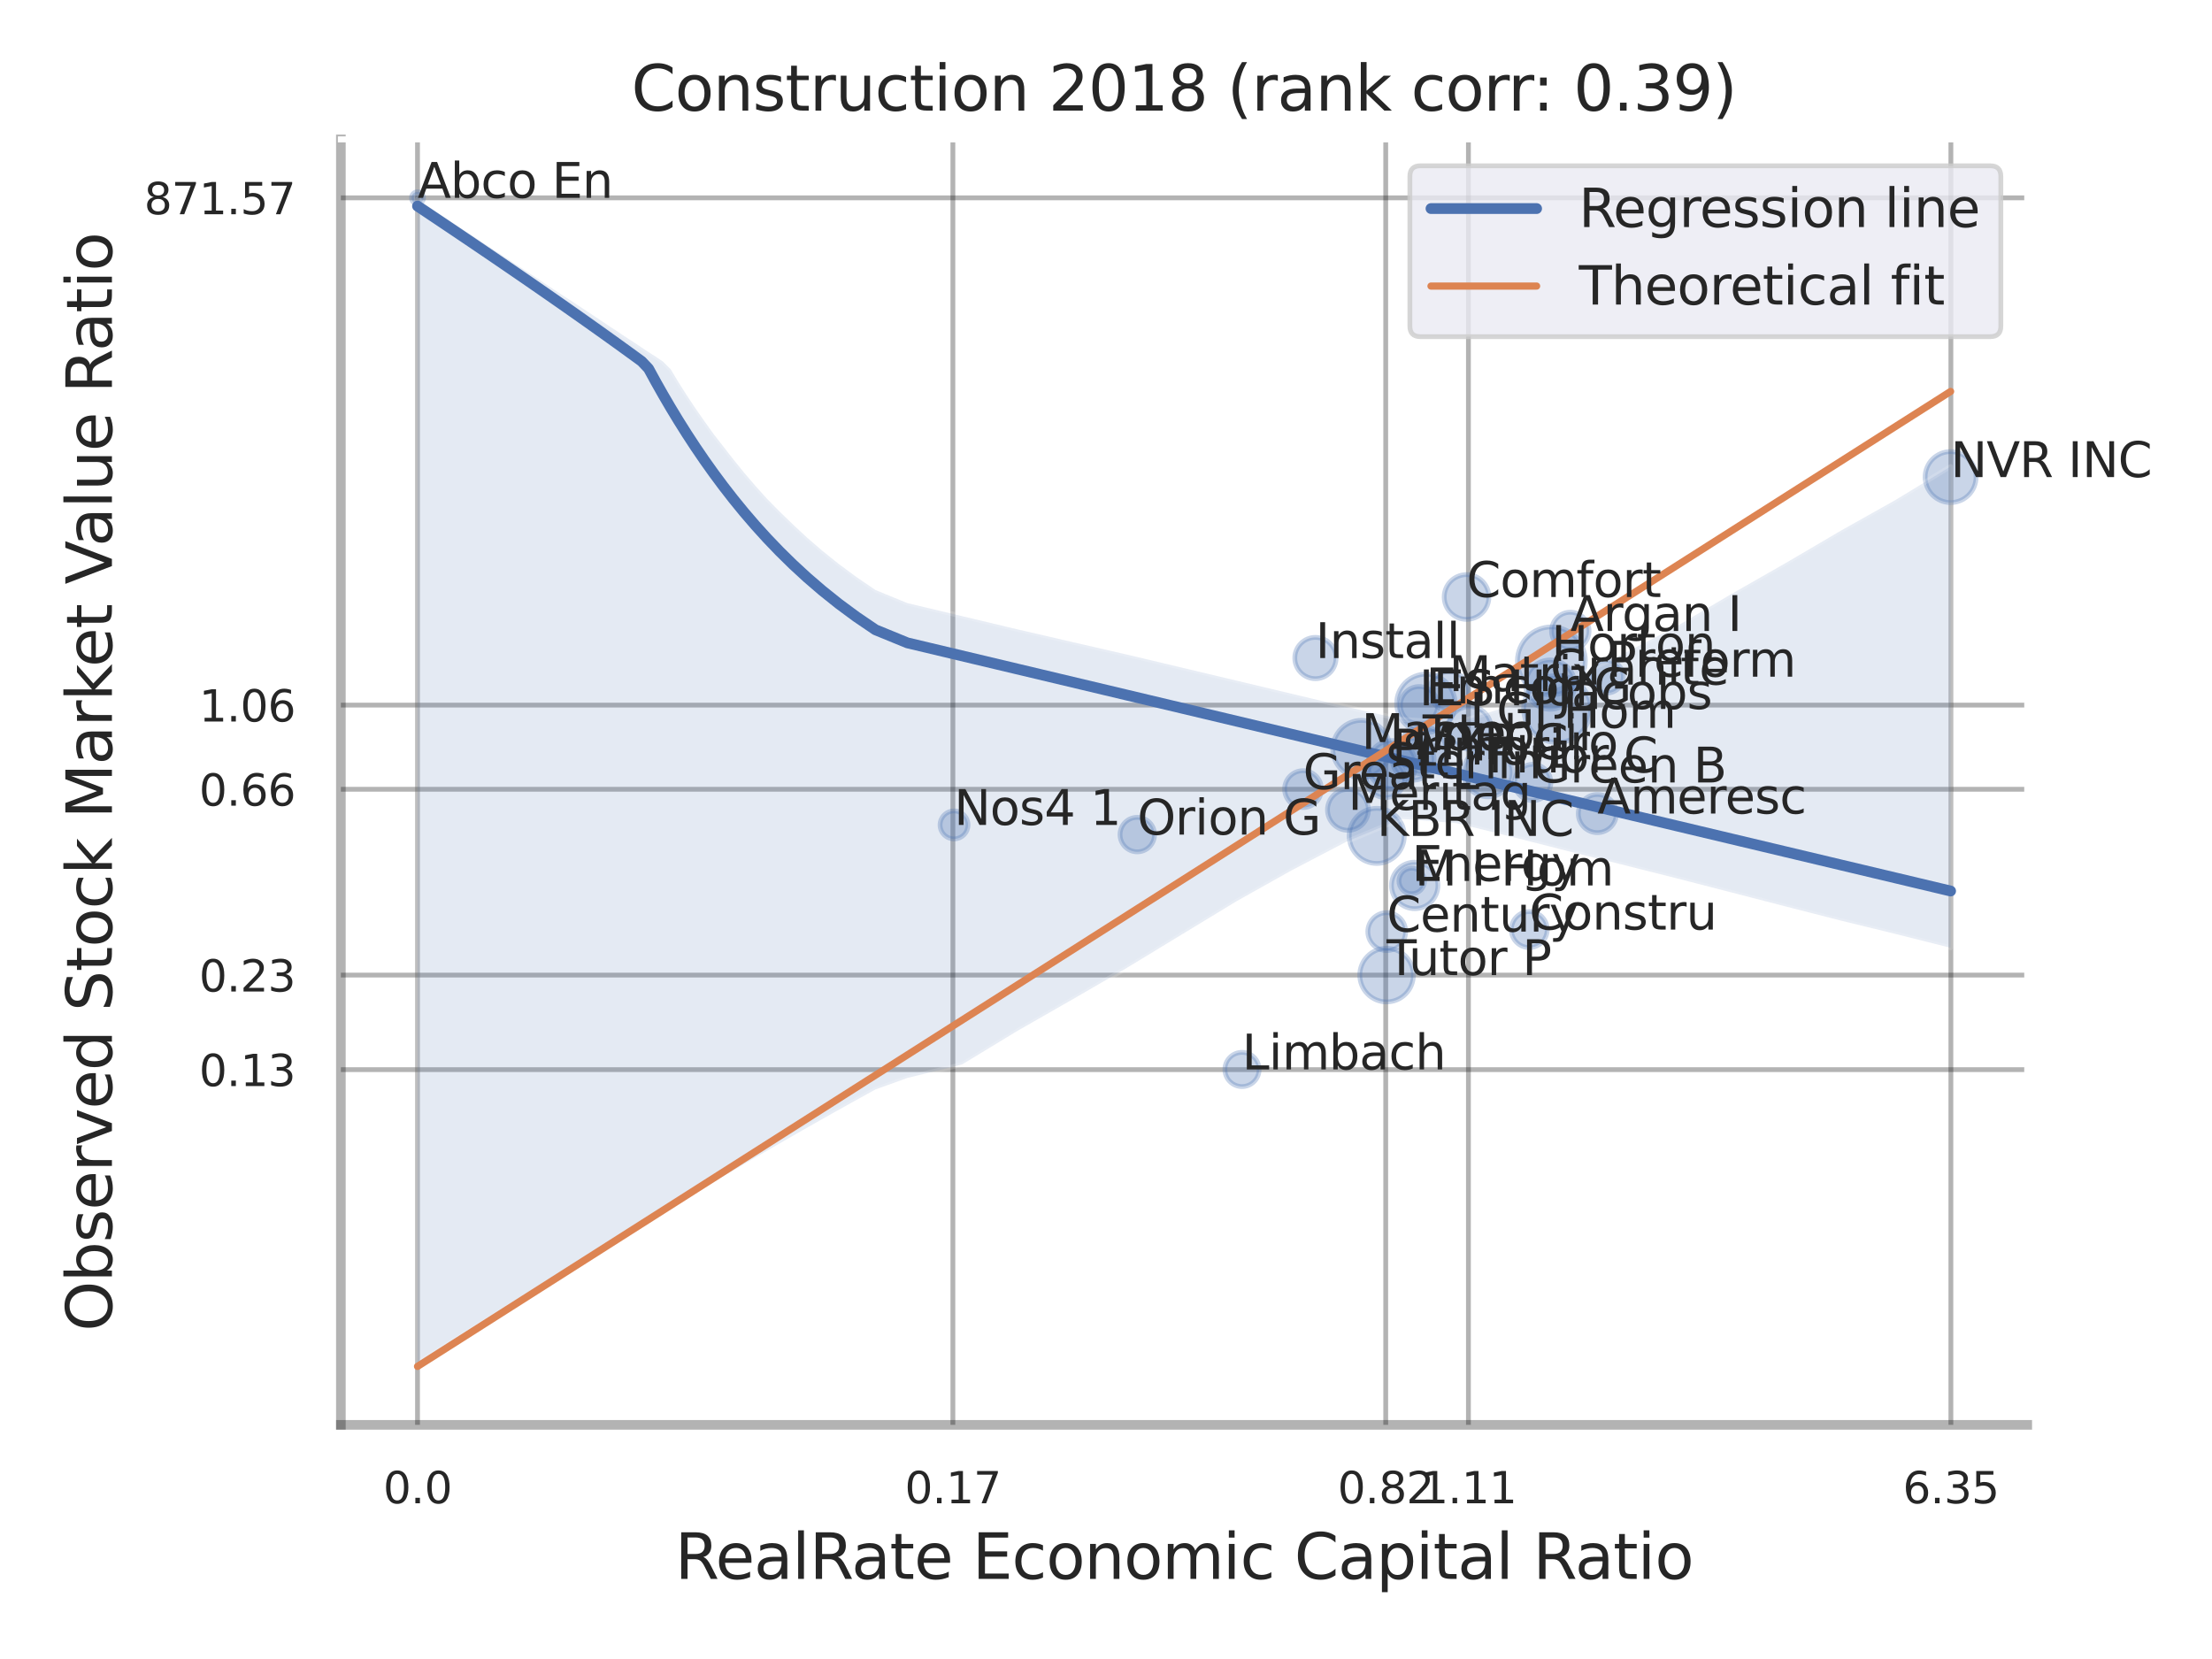 <?xml version="1.0" encoding="utf-8" standalone="no"?>
<!DOCTYPE svg PUBLIC "-//W3C//DTD SVG 1.1//EN"
  "http://www.w3.org/Graphics/SVG/1.1/DTD/svg11.dtd">
<svg xmlns:xlink="http://www.w3.org/1999/xlink" width="460.8pt" height="345.6pt" viewBox="0 0 460.8 345.6" xmlns="http://www.w3.org/2000/svg" version="1.1">
 <defs>
  <style type="text/css">*{stroke-linejoin: round; stroke-linecap: butt}</style>
 </defs>
 <g id="figure_1">
  <g id="patch_1">
   <path d="M 0 345.6 
L 460.8 345.6 
L 460.8 0 
L 0 0 
z
" style="fill: #ffffff"/>
  </g>
  <g id="axes_1">
   <g id="patch_2">
    <path d="M 71.01 296.82 
L 422.313 296.82 
L 422.313 29.04 
L 71.01 29.04 
z
" style="fill: #ffffff"/>
   </g>
   <g id="matplotlib.axis_1">
    <g id="xtick_1">
     <g id="line2d_1">
      <path d="M 86.974 296.82 
L 86.974 29.04 
" clip-path="url(#pe5611c31a5)" style="fill: none; stroke: #000000; stroke-opacity: 0.3; stroke-linecap: round"/>
     </g>
     <g id="text_1">
      <!-- 0.0 -->
      <g style="fill: #262626" transform="translate(79.818 313.159) scale(0.09 -0.09)">
       <defs>
        <path id="DejaVuSans-30" d="M 2034 4250 
Q 1547 4250 1301 3770 
Q 1056 3291 1056 2328 
Q 1056 1369 1301 889 
Q 1547 409 2034 409 
Q 2525 409 2770 889 
Q 3016 1369 3016 2328 
Q 3016 3291 2770 3770 
Q 2525 4250 2034 4250 
z
M 2034 4750 
Q 2819 4750 3233 4129 
Q 3647 3509 3647 2328 
Q 3647 1150 3233 529 
Q 2819 -91 2034 -91 
Q 1250 -91 836 529 
Q 422 1150 422 2328 
Q 422 3509 836 4129 
Q 1250 4750 2034 4750 
z
" transform="scale(0.016)"/>
        <path id="DejaVuSans-2e" d="M 684 794 
L 1344 794 
L 1344 0 
L 684 0 
L 684 794 
z
" transform="scale(0.016)"/>
       </defs>
       <use xlink:href="#DejaVuSans-30"/>
       <use xlink:href="#DejaVuSans-2e" x="63.623"/>
       <use xlink:href="#DejaVuSans-30" x="95.41"/>
      </g>
     </g>
    </g>
    <g id="xtick_2">
     <g id="line2d_2">
      <path d="M 198.504 296.82 
L 198.504 29.04 
" clip-path="url(#pe5611c31a5)" style="fill: none; stroke: #000000; stroke-opacity: 0.3; stroke-linecap: round"/>
     </g>
     <g id="text_2">
      <!-- 0.17 -->
      <g style="fill: #262626" transform="translate(188.484 313.159) scale(0.09 -0.09)">
       <defs>
        <path id="DejaVuSans-31" d="M 794 531 
L 1825 531 
L 1825 4091 
L 703 3866 
L 703 4441 
L 1819 4666 
L 2450 4666 
L 2450 531 
L 3481 531 
L 3481 0 
L 794 0 
L 794 531 
z
" transform="scale(0.016)"/>
        <path id="DejaVuSans-37" d="M 525 4666 
L 3525 4666 
L 3525 4397 
L 1831 0 
L 1172 0 
L 2766 4134 
L 525 4134 
L 525 4666 
z
" transform="scale(0.016)"/>
       </defs>
       <use xlink:href="#DejaVuSans-30"/>
       <use xlink:href="#DejaVuSans-2e" x="63.623"/>
       <use xlink:href="#DejaVuSans-31" x="95.41"/>
       <use xlink:href="#DejaVuSans-37" x="159.033"/>
      </g>
     </g>
    </g>
    <g id="xtick_3">
     <g id="line2d_3">
      <path d="M 288.671 296.82 
L 288.671 29.04 
" clip-path="url(#pe5611c31a5)" style="fill: none; stroke: #000000; stroke-opacity: 0.3; stroke-linecap: round"/>
     </g>
     <g id="text_3">
      <!-- 0.82 -->
      <g style="fill: #262626" transform="translate(278.651 313.159) scale(0.09 -0.09)">
       <defs>
        <path id="DejaVuSans-38" d="M 2034 2216 
Q 1584 2216 1326 1975 
Q 1069 1734 1069 1313 
Q 1069 891 1326 650 
Q 1584 409 2034 409 
Q 2484 409 2743 651 
Q 3003 894 3003 1313 
Q 3003 1734 2745 1975 
Q 2488 2216 2034 2216 
z
M 1403 2484 
Q 997 2584 770 2862 
Q 544 3141 544 3541 
Q 544 4100 942 4425 
Q 1341 4750 2034 4750 
Q 2731 4750 3128 4425 
Q 3525 4100 3525 3541 
Q 3525 3141 3298 2862 
Q 3072 2584 2669 2484 
Q 3125 2378 3379 2068 
Q 3634 1759 3634 1313 
Q 3634 634 3220 271 
Q 2806 -91 2034 -91 
Q 1263 -91 848 271 
Q 434 634 434 1313 
Q 434 1759 690 2068 
Q 947 2378 1403 2484 
z
M 1172 3481 
Q 1172 3119 1398 2916 
Q 1625 2713 2034 2713 
Q 2441 2713 2670 2916 
Q 2900 3119 2900 3481 
Q 2900 3844 2670 4047 
Q 2441 4250 2034 4250 
Q 1625 4250 1398 4047 
Q 1172 3844 1172 3481 
z
" transform="scale(0.016)"/>
        <path id="DejaVuSans-32" d="M 1228 531 
L 3431 531 
L 3431 0 
L 469 0 
L 469 531 
Q 828 903 1448 1529 
Q 2069 2156 2228 2338 
Q 2531 2678 2651 2914 
Q 2772 3150 2772 3378 
Q 2772 3750 2511 3984 
Q 2250 4219 1831 4219 
Q 1534 4219 1204 4116 
Q 875 4013 500 3803 
L 500 4441 
Q 881 4594 1212 4672 
Q 1544 4750 1819 4750 
Q 2544 4750 2975 4387 
Q 3406 4025 3406 3419 
Q 3406 3131 3298 2873 
Q 3191 2616 2906 2266 
Q 2828 2175 2409 1742 
Q 1991 1309 1228 531 
z
" transform="scale(0.016)"/>
       </defs>
       <use xlink:href="#DejaVuSans-30"/>
       <use xlink:href="#DejaVuSans-2e" x="63.623"/>
       <use xlink:href="#DejaVuSans-38" x="95.41"/>
       <use xlink:href="#DejaVuSans-32" x="159.033"/>
      </g>
     </g>
    </g>
    <g id="xtick_4">
     <g id="line2d_4">
      <path d="M 305.9 296.82 
L 305.9 29.04 
" clip-path="url(#pe5611c31a5)" style="fill: none; stroke: #000000; stroke-opacity: 0.3; stroke-linecap: round"/>
     </g>
     <g id="text_4">
      <!-- 1.11 -->
      <g style="fill: #262626" transform="translate(295.881 313.159) scale(0.09 -0.09)">
       <use xlink:href="#DejaVuSans-31"/>
       <use xlink:href="#DejaVuSans-2e" x="63.623"/>
       <use xlink:href="#DejaVuSans-31" x="95.41"/>
       <use xlink:href="#DejaVuSans-31" x="159.033"/>
      </g>
     </g>
    </g>
    <g id="xtick_5">
     <g id="line2d_5">
      <path d="M 406.405 296.82 
L 406.405 29.04 
" clip-path="url(#pe5611c31a5)" style="fill: none; stroke: #000000; stroke-opacity: 0.3; stroke-linecap: round"/>
     </g>
     <g id="text_5">
      <!-- 6.35 -->
      <g style="fill: #262626" transform="translate(396.385 313.159) scale(0.09 -0.09)">
       <defs>
        <path id="DejaVuSans-36" d="M 2113 2584 
Q 1688 2584 1439 2293 
Q 1191 2003 1191 1497 
Q 1191 994 1439 701 
Q 1688 409 2113 409 
Q 2538 409 2786 701 
Q 3034 994 3034 1497 
Q 3034 2003 2786 2293 
Q 2538 2584 2113 2584 
z
M 3366 4563 
L 3366 3988 
Q 3128 4100 2886 4159 
Q 2644 4219 2406 4219 
Q 1781 4219 1451 3797 
Q 1122 3375 1075 2522 
Q 1259 2794 1537 2939 
Q 1816 3084 2150 3084 
Q 2853 3084 3261 2657 
Q 3669 2231 3669 1497 
Q 3669 778 3244 343 
Q 2819 -91 2113 -91 
Q 1303 -91 875 529 
Q 447 1150 447 2328 
Q 447 3434 972 4092 
Q 1497 4750 2381 4750 
Q 2619 4750 2861 4703 
Q 3103 4656 3366 4563 
z
" transform="scale(0.016)"/>
        <path id="DejaVuSans-33" d="M 2597 2516 
Q 3050 2419 3304 2112 
Q 3559 1806 3559 1356 
Q 3559 666 3084 287 
Q 2609 -91 1734 -91 
Q 1441 -91 1130 -33 
Q 819 25 488 141 
L 488 750 
Q 750 597 1062 519 
Q 1375 441 1716 441 
Q 2309 441 2620 675 
Q 2931 909 2931 1356 
Q 2931 1769 2642 2001 
Q 2353 2234 1838 2234 
L 1294 2234 
L 1294 2753 
L 1863 2753 
Q 2328 2753 2575 2939 
Q 2822 3125 2822 3475 
Q 2822 3834 2567 4026 
Q 2313 4219 1838 4219 
Q 1578 4219 1281 4162 
Q 984 4106 628 3988 
L 628 4550 
Q 988 4650 1302 4700 
Q 1616 4750 1894 4750 
Q 2613 4750 3031 4423 
Q 3450 4097 3450 3541 
Q 3450 3153 3228 2886 
Q 3006 2619 2597 2516 
z
" transform="scale(0.016)"/>
        <path id="DejaVuSans-35" d="M 691 4666 
L 3169 4666 
L 3169 4134 
L 1269 4134 
L 1269 2991 
Q 1406 3038 1543 3061 
Q 1681 3084 1819 3084 
Q 2600 3084 3056 2656 
Q 3513 2228 3513 1497 
Q 3513 744 3044 326 
Q 2575 -91 1722 -91 
Q 1428 -91 1123 -41 
Q 819 9 494 109 
L 494 744 
Q 775 591 1075 516 
Q 1375 441 1709 441 
Q 2250 441 2565 725 
Q 2881 1009 2881 1497 
Q 2881 1984 2565 2268 
Q 2250 2553 1709 2553 
Q 1456 2553 1204 2497 
Q 953 2441 691 2322 
L 691 4666 
z
" transform="scale(0.016)"/>
       </defs>
       <use xlink:href="#DejaVuSans-36"/>
       <use xlink:href="#DejaVuSans-2e" x="63.623"/>
       <use xlink:href="#DejaVuSans-33" x="95.41"/>
       <use xlink:href="#DejaVuSans-35" x="159.033"/>
      </g>
     </g>
    </g>
    <g id="xtick_6"/>
    <g id="xtick_7"/>
    <g id="xtick_8"/>
    <g id="xtick_9"/>
    <g id="text_6">
     <!-- RealRate Economic Capital Ratio -->
     <g style="fill: #262626" transform="translate(140.608 328.908) scale(0.13 -0.13)">
      <defs>
       <path id="DejaVuSans-52" d="M 2841 2188 
Q 3044 2119 3236 1894 
Q 3428 1669 3622 1275 
L 4263 0 
L 3584 0 
L 2988 1197 
Q 2756 1666 2539 1819 
Q 2322 1972 1947 1972 
L 1259 1972 
L 1259 0 
L 628 0 
L 628 4666 
L 2053 4666 
Q 2853 4666 3247 4331 
Q 3641 3997 3641 3322 
Q 3641 2881 3436 2590 
Q 3231 2300 2841 2188 
z
M 1259 4147 
L 1259 2491 
L 2053 2491 
Q 2509 2491 2742 2702 
Q 2975 2913 2975 3322 
Q 2975 3731 2742 3939 
Q 2509 4147 2053 4147 
L 1259 4147 
z
" transform="scale(0.016)"/>
       <path id="DejaVuSans-65" d="M 3597 1894 
L 3597 1613 
L 953 1613 
Q 991 1019 1311 708 
Q 1631 397 2203 397 
Q 2534 397 2845 478 
Q 3156 559 3463 722 
L 3463 178 
Q 3153 47 2828 -22 
Q 2503 -91 2169 -91 
Q 1331 -91 842 396 
Q 353 884 353 1716 
Q 353 2575 817 3079 
Q 1281 3584 2069 3584 
Q 2775 3584 3186 3129 
Q 3597 2675 3597 1894 
z
M 3022 2063 
Q 3016 2534 2758 2815 
Q 2500 3097 2075 3097 
Q 1594 3097 1305 2825 
Q 1016 2553 972 2059 
L 3022 2063 
z
" transform="scale(0.016)"/>
       <path id="DejaVuSans-61" d="M 2194 1759 
Q 1497 1759 1228 1600 
Q 959 1441 959 1056 
Q 959 750 1161 570 
Q 1363 391 1709 391 
Q 2188 391 2477 730 
Q 2766 1069 2766 1631 
L 2766 1759 
L 2194 1759 
z
M 3341 1997 
L 3341 0 
L 2766 0 
L 2766 531 
Q 2569 213 2275 61 
Q 1981 -91 1556 -91 
Q 1019 -91 701 211 
Q 384 513 384 1019 
Q 384 1609 779 1909 
Q 1175 2209 1959 2209 
L 2766 2209 
L 2766 2266 
Q 2766 2663 2505 2880 
Q 2244 3097 1772 3097 
Q 1472 3097 1187 3025 
Q 903 2953 641 2809 
L 641 3341 
Q 956 3463 1253 3523 
Q 1550 3584 1831 3584 
Q 2591 3584 2966 3190 
Q 3341 2797 3341 1997 
z
" transform="scale(0.016)"/>
       <path id="DejaVuSans-6c" d="M 603 4863 
L 1178 4863 
L 1178 0 
L 603 0 
L 603 4863 
z
" transform="scale(0.016)"/>
       <path id="DejaVuSans-74" d="M 1172 4494 
L 1172 3500 
L 2356 3500 
L 2356 3053 
L 1172 3053 
L 1172 1153 
Q 1172 725 1289 603 
Q 1406 481 1766 481 
L 2356 481 
L 2356 0 
L 1766 0 
Q 1100 0 847 248 
Q 594 497 594 1153 
L 594 3053 
L 172 3053 
L 172 3500 
L 594 3500 
L 594 4494 
L 1172 4494 
z
" transform="scale(0.016)"/>
       <path id="DejaVuSans-20" transform="scale(0.016)"/>
       <path id="DejaVuSans-45" d="M 628 4666 
L 3578 4666 
L 3578 4134 
L 1259 4134 
L 1259 2753 
L 3481 2753 
L 3481 2222 
L 1259 2222 
L 1259 531 
L 3634 531 
L 3634 0 
L 628 0 
L 628 4666 
z
" transform="scale(0.016)"/>
       <path id="DejaVuSans-63" d="M 3122 3366 
L 3122 2828 
Q 2878 2963 2633 3030 
Q 2388 3097 2138 3097 
Q 1578 3097 1268 2742 
Q 959 2388 959 1747 
Q 959 1106 1268 751 
Q 1578 397 2138 397 
Q 2388 397 2633 464 
Q 2878 531 3122 666 
L 3122 134 
Q 2881 22 2623 -34 
Q 2366 -91 2075 -91 
Q 1284 -91 818 406 
Q 353 903 353 1747 
Q 353 2603 823 3093 
Q 1294 3584 2113 3584 
Q 2378 3584 2631 3529 
Q 2884 3475 3122 3366 
z
" transform="scale(0.016)"/>
       <path id="DejaVuSans-6f" d="M 1959 3097 
Q 1497 3097 1228 2736 
Q 959 2375 959 1747 
Q 959 1119 1226 758 
Q 1494 397 1959 397 
Q 2419 397 2687 759 
Q 2956 1122 2956 1747 
Q 2956 2369 2687 2733 
Q 2419 3097 1959 3097 
z
M 1959 3584 
Q 2709 3584 3137 3096 
Q 3566 2609 3566 1747 
Q 3566 888 3137 398 
Q 2709 -91 1959 -91 
Q 1206 -91 779 398 
Q 353 888 353 1747 
Q 353 2609 779 3096 
Q 1206 3584 1959 3584 
z
" transform="scale(0.016)"/>
       <path id="DejaVuSans-6e" d="M 3513 2113 
L 3513 0 
L 2938 0 
L 2938 2094 
Q 2938 2591 2744 2837 
Q 2550 3084 2163 3084 
Q 1697 3084 1428 2787 
Q 1159 2491 1159 1978 
L 1159 0 
L 581 0 
L 581 3500 
L 1159 3500 
L 1159 2956 
Q 1366 3272 1645 3428 
Q 1925 3584 2291 3584 
Q 2894 3584 3203 3211 
Q 3513 2838 3513 2113 
z
" transform="scale(0.016)"/>
       <path id="DejaVuSans-6d" d="M 3328 2828 
Q 3544 3216 3844 3400 
Q 4144 3584 4550 3584 
Q 5097 3584 5394 3201 
Q 5691 2819 5691 2113 
L 5691 0 
L 5113 0 
L 5113 2094 
Q 5113 2597 4934 2840 
Q 4756 3084 4391 3084 
Q 3944 3084 3684 2787 
Q 3425 2491 3425 1978 
L 3425 0 
L 2847 0 
L 2847 2094 
Q 2847 2600 2669 2842 
Q 2491 3084 2119 3084 
Q 1678 3084 1418 2786 
Q 1159 2488 1159 1978 
L 1159 0 
L 581 0 
L 581 3500 
L 1159 3500 
L 1159 2956 
Q 1356 3278 1631 3431 
Q 1906 3584 2284 3584 
Q 2666 3584 2933 3390 
Q 3200 3197 3328 2828 
z
" transform="scale(0.016)"/>
       <path id="DejaVuSans-69" d="M 603 3500 
L 1178 3500 
L 1178 0 
L 603 0 
L 603 3500 
z
M 603 4863 
L 1178 4863 
L 1178 4134 
L 603 4134 
L 603 4863 
z
" transform="scale(0.016)"/>
       <path id="DejaVuSans-43" d="M 4122 4306 
L 4122 3641 
Q 3803 3938 3442 4084 
Q 3081 4231 2675 4231 
Q 1875 4231 1450 3742 
Q 1025 3253 1025 2328 
Q 1025 1406 1450 917 
Q 1875 428 2675 428 
Q 3081 428 3442 575 
Q 3803 722 4122 1019 
L 4122 359 
Q 3791 134 3420 21 
Q 3050 -91 2638 -91 
Q 1578 -91 968 557 
Q 359 1206 359 2328 
Q 359 3453 968 4101 
Q 1578 4750 2638 4750 
Q 3056 4750 3426 4639 
Q 3797 4528 4122 4306 
z
" transform="scale(0.016)"/>
       <path id="DejaVuSans-70" d="M 1159 525 
L 1159 -1331 
L 581 -1331 
L 581 3500 
L 1159 3500 
L 1159 2969 
Q 1341 3281 1617 3432 
Q 1894 3584 2278 3584 
Q 2916 3584 3314 3078 
Q 3713 2572 3713 1747 
Q 3713 922 3314 415 
Q 2916 -91 2278 -91 
Q 1894 -91 1617 61 
Q 1341 213 1159 525 
z
M 3116 1747 
Q 3116 2381 2855 2742 
Q 2594 3103 2138 3103 
Q 1681 3103 1420 2742 
Q 1159 2381 1159 1747 
Q 1159 1113 1420 752 
Q 1681 391 2138 391 
Q 2594 391 2855 752 
Q 3116 1113 3116 1747 
z
" transform="scale(0.016)"/>
      </defs>
      <use xlink:href="#DejaVuSans-52"/>
      <use xlink:href="#DejaVuSans-65" x="64.982"/>
      <use xlink:href="#DejaVuSans-61" x="126.506"/>
      <use xlink:href="#DejaVuSans-6c" x="187.785"/>
      <use xlink:href="#DejaVuSans-52" x="215.568"/>
      <use xlink:href="#DejaVuSans-61" x="282.801"/>
      <use xlink:href="#DejaVuSans-74" x="344.08"/>
      <use xlink:href="#DejaVuSans-65" x="383.289"/>
      <use xlink:href="#DejaVuSans-20" x="444.812"/>
      <use xlink:href="#DejaVuSans-45" x="476.6"/>
      <use xlink:href="#DejaVuSans-63" x="539.783"/>
      <use xlink:href="#DejaVuSans-6f" x="594.764"/>
      <use xlink:href="#DejaVuSans-6e" x="655.945"/>
      <use xlink:href="#DejaVuSans-6f" x="719.324"/>
      <use xlink:href="#DejaVuSans-6d" x="780.506"/>
      <use xlink:href="#DejaVuSans-69" x="877.918"/>
      <use xlink:href="#DejaVuSans-63" x="905.701"/>
      <use xlink:href="#DejaVuSans-20" x="960.682"/>
      <use xlink:href="#DejaVuSans-43" x="992.469"/>
      <use xlink:href="#DejaVuSans-61" x="1062.293"/>
      <use xlink:href="#DejaVuSans-70" x="1123.572"/>
      <use xlink:href="#DejaVuSans-69" x="1187.049"/>
      <use xlink:href="#DejaVuSans-74" x="1214.832"/>
      <use xlink:href="#DejaVuSans-61" x="1254.041"/>
      <use xlink:href="#DejaVuSans-6c" x="1315.32"/>
      <use xlink:href="#DejaVuSans-20" x="1343.104"/>
      <use xlink:href="#DejaVuSans-52" x="1374.891"/>
      <use xlink:href="#DejaVuSans-61" x="1442.123"/>
      <use xlink:href="#DejaVuSans-74" x="1503.402"/>
      <use xlink:href="#DejaVuSans-69" x="1542.611"/>
      <use xlink:href="#DejaVuSans-6f" x="1570.395"/>
     </g>
    </g>
   </g>
   <g id="matplotlib.axis_2">
    <g id="ytick_1">
     <g id="line2d_6">
      <path d="M 71.01 222.828 
L 422.313 222.828 
" clip-path="url(#pe5611c31a5)" style="fill: none; stroke: #000000; stroke-opacity: 0.3; stroke-linecap: round"/>
     </g>
     <g id="text_7">
      <!-- 0.13 -->
      <g style="fill: #262626" transform="translate(41.471 226.248) scale(0.09 -0.09)">
       <use xlink:href="#DejaVuSans-30"/>
       <use xlink:href="#DejaVuSans-2e" x="63.623"/>
       <use xlink:href="#DejaVuSans-31" x="95.41"/>
       <use xlink:href="#DejaVuSans-33" x="159.033"/>
      </g>
     </g>
    </g>
    <g id="ytick_2">
     <g id="line2d_7">
      <path d="M 71.01 203.131 
L 422.313 203.131 
" clip-path="url(#pe5611c31a5)" style="fill: none; stroke: #000000; stroke-opacity: 0.3; stroke-linecap: round"/>
     </g>
     <g id="text_8">
      <!-- 0.23 -->
      <g style="fill: #262626" transform="translate(41.471 206.55) scale(0.09 -0.09)">
       <use xlink:href="#DejaVuSans-30"/>
       <use xlink:href="#DejaVuSans-2e" x="63.623"/>
       <use xlink:href="#DejaVuSans-32" x="95.41"/>
       <use xlink:href="#DejaVuSans-33" x="159.033"/>
      </g>
     </g>
    </g>
    <g id="ytick_3">
     <g id="line2d_8">
      <path d="M 71.01 164.416 
L 422.313 164.416 
" clip-path="url(#pe5611c31a5)" style="fill: none; stroke: #000000; stroke-opacity: 0.3; stroke-linecap: round"/>
     </g>
     <g id="text_9">
      <!-- 0.66 -->
      <g style="fill: #262626" transform="translate(41.471 167.835) scale(0.09 -0.09)">
       <use xlink:href="#DejaVuSans-30"/>
       <use xlink:href="#DejaVuSans-2e" x="63.623"/>
       <use xlink:href="#DejaVuSans-36" x="95.41"/>
       <use xlink:href="#DejaVuSans-36" x="159.033"/>
      </g>
     </g>
    </g>
    <g id="ytick_4">
     <g id="line2d_9">
      <path d="M 71.01 146.884 
L 422.313 146.884 
" clip-path="url(#pe5611c31a5)" style="fill: none; stroke: #000000; stroke-opacity: 0.3; stroke-linecap: round"/>
     </g>
     <g id="text_10">
      <!-- 1.06 -->
      <g style="fill: #262626" transform="translate(41.471 150.303) scale(0.09 -0.09)">
       <use xlink:href="#DejaVuSans-31"/>
       <use xlink:href="#DejaVuSans-2e" x="63.623"/>
       <use xlink:href="#DejaVuSans-30" x="95.41"/>
       <use xlink:href="#DejaVuSans-36" x="159.033"/>
      </g>
     </g>
    </g>
    <g id="ytick_5">
     <g id="line2d_10">
      <path d="M 71.01 41.213 
L 422.313 41.213 
" clip-path="url(#pe5611c31a5)" style="fill: none; stroke: #000000; stroke-opacity: 0.3; stroke-linecap: round"/>
     </g>
     <g id="text_11">
      <!-- 871.57 -->
      <g style="fill: #262626" transform="translate(30.018 44.632) scale(0.09 -0.09)">
       <use xlink:href="#DejaVuSans-38"/>
       <use xlink:href="#DejaVuSans-37" x="63.623"/>
       <use xlink:href="#DejaVuSans-31" x="127.246"/>
       <use xlink:href="#DejaVuSans-2e" x="190.869"/>
       <use xlink:href="#DejaVuSans-35" x="222.656"/>
       <use xlink:href="#DejaVuSans-37" x="286.279"/>
      </g>
     </g>
    </g>
    <g id="ytick_6"/>
    <g id="ytick_7"/>
    <g id="ytick_8"/>
    <g id="ytick_9"/>
    <g id="ytick_10"/>
    <g id="text_12">
     <!-- Observed Stock Market Value Ratio -->
     <g style="fill: #262626" transform="translate(23.315 277.332) rotate(-90) scale(0.13 -0.13)">
      <defs>
       <path id="DejaVuSans-4f" d="M 2522 4238 
Q 1834 4238 1429 3725 
Q 1025 3213 1025 2328 
Q 1025 1447 1429 934 
Q 1834 422 2522 422 
Q 3209 422 3611 934 
Q 4013 1447 4013 2328 
Q 4013 3213 3611 3725 
Q 3209 4238 2522 4238 
z
M 2522 4750 
Q 3503 4750 4090 4092 
Q 4678 3434 4678 2328 
Q 4678 1225 4090 567 
Q 3503 -91 2522 -91 
Q 1538 -91 948 565 
Q 359 1222 359 2328 
Q 359 3434 948 4092 
Q 1538 4750 2522 4750 
z
" transform="scale(0.016)"/>
       <path id="DejaVuSans-62" d="M 3116 1747 
Q 3116 2381 2855 2742 
Q 2594 3103 2138 3103 
Q 1681 3103 1420 2742 
Q 1159 2381 1159 1747 
Q 1159 1113 1420 752 
Q 1681 391 2138 391 
Q 2594 391 2855 752 
Q 3116 1113 3116 1747 
z
M 1159 2969 
Q 1341 3281 1617 3432 
Q 1894 3584 2278 3584 
Q 2916 3584 3314 3078 
Q 3713 2572 3713 1747 
Q 3713 922 3314 415 
Q 2916 -91 2278 -91 
Q 1894 -91 1617 61 
Q 1341 213 1159 525 
L 1159 0 
L 581 0 
L 581 4863 
L 1159 4863 
L 1159 2969 
z
" transform="scale(0.016)"/>
       <path id="DejaVuSans-73" d="M 2834 3397 
L 2834 2853 
Q 2591 2978 2328 3040 
Q 2066 3103 1784 3103 
Q 1356 3103 1142 2972 
Q 928 2841 928 2578 
Q 928 2378 1081 2264 
Q 1234 2150 1697 2047 
L 1894 2003 
Q 2506 1872 2764 1633 
Q 3022 1394 3022 966 
Q 3022 478 2636 193 
Q 2250 -91 1575 -91 
Q 1294 -91 989 -36 
Q 684 19 347 128 
L 347 722 
Q 666 556 975 473 
Q 1284 391 1588 391 
Q 1994 391 2212 530 
Q 2431 669 2431 922 
Q 2431 1156 2273 1281 
Q 2116 1406 1581 1522 
L 1381 1569 
Q 847 1681 609 1914 
Q 372 2147 372 2553 
Q 372 3047 722 3315 
Q 1072 3584 1716 3584 
Q 2034 3584 2315 3537 
Q 2597 3491 2834 3397 
z
" transform="scale(0.016)"/>
       <path id="DejaVuSans-72" d="M 2631 2963 
Q 2534 3019 2420 3045 
Q 2306 3072 2169 3072 
Q 1681 3072 1420 2755 
Q 1159 2438 1159 1844 
L 1159 0 
L 581 0 
L 581 3500 
L 1159 3500 
L 1159 2956 
Q 1341 3275 1631 3429 
Q 1922 3584 2338 3584 
Q 2397 3584 2469 3576 
Q 2541 3569 2628 3553 
L 2631 2963 
z
" transform="scale(0.016)"/>
       <path id="DejaVuSans-76" d="M 191 3500 
L 800 3500 
L 1894 563 
L 2988 3500 
L 3597 3500 
L 2284 0 
L 1503 0 
L 191 3500 
z
" transform="scale(0.016)"/>
       <path id="DejaVuSans-64" d="M 2906 2969 
L 2906 4863 
L 3481 4863 
L 3481 0 
L 2906 0 
L 2906 525 
Q 2725 213 2448 61 
Q 2172 -91 1784 -91 
Q 1150 -91 751 415 
Q 353 922 353 1747 
Q 353 2572 751 3078 
Q 1150 3584 1784 3584 
Q 2172 3584 2448 3432 
Q 2725 3281 2906 2969 
z
M 947 1747 
Q 947 1113 1208 752 
Q 1469 391 1925 391 
Q 2381 391 2643 752 
Q 2906 1113 2906 1747 
Q 2906 2381 2643 2742 
Q 2381 3103 1925 3103 
Q 1469 3103 1208 2742 
Q 947 2381 947 1747 
z
" transform="scale(0.016)"/>
       <path id="DejaVuSans-53" d="M 3425 4513 
L 3425 3897 
Q 3066 4069 2747 4153 
Q 2428 4238 2131 4238 
Q 1616 4238 1336 4038 
Q 1056 3838 1056 3469 
Q 1056 3159 1242 3001 
Q 1428 2844 1947 2747 
L 2328 2669 
Q 3034 2534 3370 2195 
Q 3706 1856 3706 1288 
Q 3706 609 3251 259 
Q 2797 -91 1919 -91 
Q 1588 -91 1214 -16 
Q 841 59 441 206 
L 441 856 
Q 825 641 1194 531 
Q 1563 422 1919 422 
Q 2459 422 2753 634 
Q 3047 847 3047 1241 
Q 3047 1584 2836 1778 
Q 2625 1972 2144 2069 
L 1759 2144 
Q 1053 2284 737 2584 
Q 422 2884 422 3419 
Q 422 4038 858 4394 
Q 1294 4750 2059 4750 
Q 2388 4750 2728 4690 
Q 3069 4631 3425 4513 
z
" transform="scale(0.016)"/>
       <path id="DejaVuSans-6b" d="M 581 4863 
L 1159 4863 
L 1159 1991 
L 2875 3500 
L 3609 3500 
L 1753 1863 
L 3688 0 
L 2938 0 
L 1159 1709 
L 1159 0 
L 581 0 
L 581 4863 
z
" transform="scale(0.016)"/>
       <path id="DejaVuSans-4d" d="M 628 4666 
L 1569 4666 
L 2759 1491 
L 3956 4666 
L 4897 4666 
L 4897 0 
L 4281 0 
L 4281 4097 
L 3078 897 
L 2444 897 
L 1241 4097 
L 1241 0 
L 628 0 
L 628 4666 
z
" transform="scale(0.016)"/>
       <path id="DejaVuSans-56" d="M 1831 0 
L 50 4666 
L 709 4666 
L 2188 738 
L 3669 4666 
L 4325 4666 
L 2547 0 
L 1831 0 
z
" transform="scale(0.016)"/>
       <path id="DejaVuSans-75" d="M 544 1381 
L 544 3500 
L 1119 3500 
L 1119 1403 
Q 1119 906 1312 657 
Q 1506 409 1894 409 
Q 2359 409 2629 706 
Q 2900 1003 2900 1516 
L 2900 3500 
L 3475 3500 
L 3475 0 
L 2900 0 
L 2900 538 
Q 2691 219 2414 64 
Q 2138 -91 1772 -91 
Q 1169 -91 856 284 
Q 544 659 544 1381 
z
M 1991 3584 
L 1991 3584 
z
" transform="scale(0.016)"/>
      </defs>
      <use xlink:href="#DejaVuSans-4f"/>
      <use xlink:href="#DejaVuSans-62" x="78.711"/>
      <use xlink:href="#DejaVuSans-73" x="142.188"/>
      <use xlink:href="#DejaVuSans-65" x="194.287"/>
      <use xlink:href="#DejaVuSans-72" x="255.811"/>
      <use xlink:href="#DejaVuSans-76" x="296.924"/>
      <use xlink:href="#DejaVuSans-65" x="356.104"/>
      <use xlink:href="#DejaVuSans-64" x="417.627"/>
      <use xlink:href="#DejaVuSans-20" x="481.104"/>
      <use xlink:href="#DejaVuSans-53" x="512.891"/>
      <use xlink:href="#DejaVuSans-74" x="576.367"/>
      <use xlink:href="#DejaVuSans-6f" x="615.576"/>
      <use xlink:href="#DejaVuSans-63" x="676.758"/>
      <use xlink:href="#DejaVuSans-6b" x="731.738"/>
      <use xlink:href="#DejaVuSans-20" x="789.648"/>
      <use xlink:href="#DejaVuSans-4d" x="821.436"/>
      <use xlink:href="#DejaVuSans-61" x="907.715"/>
      <use xlink:href="#DejaVuSans-72" x="968.994"/>
      <use xlink:href="#DejaVuSans-6b" x="1010.107"/>
      <use xlink:href="#DejaVuSans-65" x="1064.393"/>
      <use xlink:href="#DejaVuSans-74" x="1125.916"/>
      <use xlink:href="#DejaVuSans-20" x="1165.125"/>
      <use xlink:href="#DejaVuSans-56" x="1196.912"/>
      <use xlink:href="#DejaVuSans-61" x="1257.57"/>
      <use xlink:href="#DejaVuSans-6c" x="1318.85"/>
      <use xlink:href="#DejaVuSans-75" x="1346.633"/>
      <use xlink:href="#DejaVuSans-65" x="1410.012"/>
      <use xlink:href="#DejaVuSans-20" x="1471.535"/>
      <use xlink:href="#DejaVuSans-52" x="1503.322"/>
      <use xlink:href="#DejaVuSans-61" x="1570.555"/>
      <use xlink:href="#DejaVuSans-74" x="1631.834"/>
      <use xlink:href="#DejaVuSans-69" x="1671.043"/>
      <use xlink:href="#DejaVuSans-6f" x="1698.826"/>
     </g>
    </g>
   </g>
   <g id="PathCollection_1">
    <path d="M 283.606 161.992 
C 285.188 161.992 286.706 161.363 287.825 160.244 
C 288.944 159.125 289.573 157.608 289.573 156.025 
C 289.573 154.443 288.944 152.925 287.825 151.806 
C 286.706 150.687 285.188 150.059 283.606 150.059 
C 282.023 150.059 280.506 150.687 279.387 151.806 
C 278.268 152.925 277.639 154.443 277.639 156.025 
C 277.639 157.608 278.268 159.125 279.387 160.244 
C 280.506 161.363 282.023 161.992 283.606 161.992 
z
" clip-path="url(#pe5611c31a5)" style="fill: #4c72b0; fill-opacity: 0.3; stroke: #4c72b0; stroke-opacity: 0.3"/>
    <path d="M 324.384 154.67 
C 326.234 154.67 328.008 153.935 329.317 152.627 
C 330.625 151.319 331.36 149.544 331.36 147.694 
C 331.36 145.844 330.625 144.07 329.317 142.761 
C 328.008 141.453 326.234 140.718 324.384 140.718 
C 322.534 140.718 320.759 141.453 319.451 142.761 
C 318.143 144.07 317.408 145.844 317.408 147.694 
C 317.408 149.544 318.143 151.319 319.451 152.627 
C 320.759 153.935 322.534 154.67 324.384 154.67 
z
" clip-path="url(#pe5611c31a5)" style="fill: #4c72b0; fill-opacity: 0.3; stroke: #4c72b0; stroke-opacity: 0.3"/>
    <path d="M 288.852 208.713 
C 290.333 208.713 291.754 208.124 292.801 207.077 
C 293.849 206.029 294.437 204.608 294.437 203.127 
C 294.437 201.645 293.849 200.225 292.801 199.177 
C 291.754 198.13 290.333 197.541 288.852 197.541 
C 287.37 197.541 285.949 198.13 284.902 199.177 
C 283.854 200.225 283.266 201.645 283.266 203.127 
C 283.266 204.608 283.854 206.029 284.902 207.077 
C 285.949 208.124 287.37 208.713 288.852 208.713 
z
" clip-path="url(#pe5611c31a5)" style="fill: #4c72b0; fill-opacity: 0.3; stroke: #4c72b0; stroke-opacity: 0.3"/>
    <path d="M 334.771 144.367 
C 335.672 144.367 336.537 144.009 337.175 143.371 
C 337.813 142.734 338.171 141.869 338.171 140.967 
C 338.171 140.066 337.813 139.201 337.175 138.563 
C 336.537 137.925 335.672 137.567 334.771 137.567 
C 333.869 137.567 333.004 137.925 332.367 138.563 
C 331.729 139.201 331.371 140.066 331.371 140.967 
C 331.371 141.869 331.729 142.734 332.367 143.371 
C 333.004 144.009 333.869 144.367 334.771 144.367 
z
" clip-path="url(#pe5611c31a5)" style="fill: #4c72b0; fill-opacity: 0.3; stroke: #4c72b0; stroke-opacity: 0.3"/>
    <path d="M 327.126 135.346 
C 328.162 135.346 329.155 134.935 329.887 134.202 
C 330.62 133.47 331.031 132.477 331.031 131.441 
C 331.031 130.405 330.62 129.412 329.887 128.68 
C 329.155 127.948 328.162 127.536 327.126 127.536 
C 326.09 127.536 325.097 127.948 324.365 128.68 
C 323.633 129.412 323.221 130.405 323.221 131.441 
C 323.221 132.477 323.633 133.47 324.365 134.202 
C 325.097 134.935 326.09 135.346 327.126 135.346 
z
" clip-path="url(#pe5611c31a5)" style="fill: #4c72b0; fill-opacity: 0.3; stroke: #4c72b0; stroke-opacity: 0.3"/>
    <path d="M 297.036 152.604 
C 298.65 152.604 300.197 151.963 301.338 150.822 
C 302.479 149.681 303.12 148.133 303.12 146.52 
C 303.12 144.907 302.479 143.359 301.338 142.218 
C 300.197 141.077 298.65 140.436 297.036 140.436 
C 295.423 140.436 293.875 141.077 292.734 142.218 
C 291.593 143.359 290.952 144.907 290.952 146.52 
C 290.952 148.133 291.593 149.681 292.734 150.822 
C 293.875 151.963 295.423 152.604 297.036 152.604 
z
" clip-path="url(#pe5611c31a5)" style="fill: #4c72b0; fill-opacity: 0.3; stroke: #4c72b0; stroke-opacity: 0.3"/>
    <path d="M 294.393 162.524 
C 295.548 162.524 296.657 162.065 297.474 161.248 
C 298.291 160.431 298.75 159.323 298.75 158.168 
C 298.75 157.012 298.291 155.904 297.474 155.087 
C 296.657 154.27 295.548 153.811 294.393 153.811 
C 293.238 153.811 292.13 154.27 291.313 155.087 
C 290.496 155.904 290.037 157.012 290.037 158.168 
C 290.037 159.323 290.496 160.431 291.313 161.248 
C 292.13 162.065 293.238 162.524 294.393 162.524 
z
" clip-path="url(#pe5611c31a5)" style="fill: #4c72b0; fill-opacity: 0.3; stroke: #4c72b0; stroke-opacity: 0.3"/>
    <path d="M 294.709 189.293 
C 295.993 189.293 297.225 188.783 298.134 187.875 
C 299.042 186.967 299.552 185.735 299.552 184.45 
C 299.552 183.166 299.042 181.934 298.134 181.026 
C 297.225 180.118 295.993 179.607 294.709 179.607 
C 293.425 179.607 292.193 180.118 291.284 181.026 
C 290.376 181.934 289.866 183.166 289.866 184.45 
C 289.866 185.735 290.376 186.967 291.284 187.875 
C 292.193 188.783 293.425 189.293 294.709 189.293 
z
" clip-path="url(#pe5611c31a5)" style="fill: #4c72b0; fill-opacity: 0.3; stroke: #4c72b0; stroke-opacity: 0.3"/>
    <path d="M 280.807 172.965 
C 281.938 172.965 283.022 172.516 283.822 171.716 
C 284.622 170.916 285.071 169.831 285.071 168.701 
C 285.071 167.57 284.622 166.485 283.822 165.685 
C 283.022 164.885 281.938 164.436 280.807 164.436 
C 279.676 164.436 278.591 164.885 277.791 165.685 
C 276.992 166.485 276.542 167.57 276.542 168.701 
C 276.542 169.831 276.992 170.916 277.791 171.716 
C 278.591 172.516 279.676 172.965 280.807 172.965 
z
" clip-path="url(#pe5611c31a5)" style="fill: #4c72b0; fill-opacity: 0.3; stroke: #4c72b0; stroke-opacity: 0.3"/>
    <path d="M 322.933 147.752 
C 324.295 147.752 325.6 147.211 326.563 146.249 
C 327.526 145.286 328.067 143.98 328.067 142.618 
C 328.067 141.257 327.526 139.951 326.563 138.988 
C 325.6 138.026 324.295 137.485 322.933 137.485 
C 321.572 137.485 320.266 138.026 319.303 138.988 
C 318.34 139.951 317.799 141.257 317.799 142.618 
C 317.799 143.98 318.34 145.286 319.303 146.249 
C 320.266 147.211 321.572 147.752 322.933 147.752 
z
" clip-path="url(#pe5611c31a5)" style="fill: #4c72b0; fill-opacity: 0.3; stroke: #4c72b0; stroke-opacity: 0.3"/>
    <path d="M 301.847 148.042 
C 302.927 148.042 303.964 147.612 304.728 146.848 
C 305.492 146.084 305.922 145.047 305.922 143.966 
C 305.922 142.885 305.492 141.849 304.728 141.085 
C 303.964 140.32 302.927 139.891 301.847 139.891 
C 300.766 139.891 299.729 140.32 298.965 141.085 
C 298.201 141.849 297.771 142.885 297.771 143.966 
C 297.771 145.047 298.201 146.084 298.965 146.848 
C 299.729 147.612 300.766 148.042 301.847 148.042 
z
" clip-path="url(#pe5611c31a5)" style="fill: #4c72b0; fill-opacity: 0.3; stroke: #4c72b0; stroke-opacity: 0.3"/>
    <path d="M 288.621 166.156 
C 289.689 166.156 290.713 165.731 291.468 164.976 
C 292.224 164.221 292.648 163.196 292.648 162.128 
C 292.648 161.06 292.224 160.036 291.468 159.281 
C 290.713 158.526 289.689 158.101 288.621 158.101 
C 287.553 158.101 286.528 158.526 285.773 159.281 
C 285.018 160.036 284.594 161.06 284.594 162.128 
C 284.594 163.196 285.018 164.221 285.773 164.976 
C 286.528 165.731 287.553 166.156 288.621 166.156 
z
" clip-path="url(#pe5611c31a5)" style="fill: #4c72b0; fill-opacity: 0.3; stroke: #4c72b0; stroke-opacity: 0.3"/>
    <path d="M 323.183 144.745 
C 325.058 144.745 326.857 144 328.183 142.674 
C 329.509 141.348 330.254 139.55 330.254 137.674 
C 330.254 135.799 329.509 134 328.183 132.674 
C 326.857 131.348 325.058 130.603 323.183 130.603 
C 321.308 130.603 319.509 131.348 318.183 132.674 
C 316.857 134 316.112 135.799 316.112 137.674 
C 316.112 139.55 316.857 141.348 318.183 142.674 
C 319.509 144 321.308 144.745 323.183 144.745 
z
" clip-path="url(#pe5611c31a5)" style="fill: #4c72b0; fill-opacity: 0.3; stroke: #4c72b0; stroke-opacity: 0.3"/>
    <path d="M 406.344 104.69 
C 407.752 104.69 409.102 104.13 410.097 103.135 
C 411.093 102.14 411.652 100.79 411.652 99.382 
C 411.652 97.975 411.093 96.625 410.097 95.629 
C 409.102 94.634 407.752 94.075 406.344 94.075 
C 404.937 94.075 403.587 94.634 402.591 95.629 
C 401.596 96.625 401.037 97.975 401.037 99.382 
C 401.037 100.79 401.596 102.14 402.591 103.135 
C 403.587 104.13 404.937 104.69 406.344 104.69 
z
" clip-path="url(#pe5611c31a5)" style="fill: #4c72b0; fill-opacity: 0.3; stroke: #4c72b0; stroke-opacity: 0.3"/>
    <path d="M 305.511 129.022 
C 306.746 129.022 307.932 128.531 308.806 127.658 
C 309.679 126.784 310.17 125.599 310.17 124.363 
C 310.17 123.127 309.679 121.942 308.806 121.068 
C 307.932 120.194 306.746 119.703 305.511 119.703 
C 304.275 119.703 303.09 120.194 302.216 121.068 
C 301.342 121.942 300.851 123.127 300.851 124.363 
C 300.851 125.599 301.342 126.784 302.216 127.658 
C 303.09 128.531 304.275 129.022 305.511 129.022 
z
" clip-path="url(#pe5611c31a5)" style="fill: #4c72b0; fill-opacity: 0.3; stroke: #4c72b0; stroke-opacity: 0.3"/>
    <path d="M 295.628 150.821 
C 296.662 150.821 297.654 150.41 298.385 149.679 
C 299.116 148.948 299.526 147.957 299.526 146.923 
C 299.526 145.889 299.116 144.898 298.385 144.167 
C 297.654 143.436 296.662 143.025 295.628 143.025 
C 294.595 143.025 293.603 143.436 292.872 144.167 
C 292.141 144.898 291.731 145.889 291.731 146.923 
C 291.731 147.957 292.141 148.948 292.872 149.679 
C 293.603 150.41 294.595 150.821 295.628 150.821 
z
" clip-path="url(#pe5611c31a5)" style="fill: #4c72b0; fill-opacity: 0.3; stroke: #4c72b0; stroke-opacity: 0.3"/>
    <path d="M 309.965 165.995 
C 311.313 165.995 312.606 165.459 313.559 164.506 
C 314.512 163.553 315.048 162.26 315.048 160.912 
C 315.048 159.564 314.512 158.271 313.559 157.318 
C 312.606 156.365 311.313 155.83 309.965 155.83 
C 308.617 155.83 307.324 156.365 306.371 157.318 
C 305.418 158.271 304.882 159.564 304.882 160.912 
C 304.882 162.26 305.418 163.553 306.371 164.506 
C 307.324 165.459 308.617 165.995 309.965 165.995 
z
" clip-path="url(#pe5611c31a5)" style="fill: #4c72b0; fill-opacity: 0.3; stroke: #4c72b0; stroke-opacity: 0.3"/>
    <path d="M 198.747 174.756 
C 199.519 174.756 200.259 174.45 200.805 173.904 
C 201.351 173.358 201.657 172.618 201.657 171.846 
C 201.657 171.074 201.351 170.333 200.805 169.787 
C 200.259 169.242 199.519 168.935 198.747 168.935 
C 197.975 168.935 197.234 169.242 196.688 169.787 
C 196.143 170.333 195.836 171.074 195.836 171.846 
C 195.836 172.618 196.143 173.358 196.688 173.904 
C 197.234 174.45 197.975 174.756 198.747 174.756 
z
" clip-path="url(#pe5611c31a5)" style="fill: #4c72b0; fill-opacity: 0.3; stroke: #4c72b0; stroke-opacity: 0.3"/>
    <path d="M 86.978 42.466 
C 87.311 42.466 87.63 42.334 87.865 42.099 
C 88.1 41.864 88.233 41.544 88.233 41.212 
C 88.233 40.879 88.1 40.56 87.865 40.325 
C 87.63 40.09 87.311 39.958 86.978 39.958 
C 86.646 39.958 86.327 40.09 86.091 40.325 
C 85.856 40.56 85.724 40.879 85.724 41.212 
C 85.724 41.544 85.856 41.864 86.091 42.099 
C 86.327 42.334 86.646 42.466 86.978 42.466 
z
" clip-path="url(#pe5611c31a5)" style="fill: #4c72b0; fill-opacity: 0.3; stroke: #4c72b0; stroke-opacity: 0.3"/>
    <path d="M 286.802 179.869 
C 288.324 179.869 289.784 179.264 290.861 178.188 
C 291.937 177.112 292.542 175.651 292.542 174.129 
C 292.542 172.607 291.937 171.147 290.861 170.07 
C 289.784 168.994 288.324 168.389 286.802 168.389 
C 285.28 168.389 283.819 168.994 282.743 170.07 
C 281.667 171.147 281.062 172.607 281.062 174.129 
C 281.062 175.651 281.667 177.112 282.743 178.188 
C 283.819 179.264 285.28 179.869 286.802 179.869 
z
" clip-path="url(#pe5611c31a5)" style="fill: #4c72b0; fill-opacity: 0.3; stroke: #4c72b0; stroke-opacity: 0.3"/>
    <path d="M 294.091 186.182 
C 294.798 186.182 295.476 185.901 295.976 185.401 
C 296.476 184.901 296.757 184.223 296.757 183.516 
C 296.757 182.809 296.476 182.131 295.976 181.631 
C 295.476 181.131 294.798 180.85 294.091 180.85 
C 293.384 180.85 292.706 181.131 292.206 181.631 
C 291.706 182.131 291.425 182.809 291.425 183.516 
C 291.425 184.223 291.706 184.901 292.206 185.401 
C 292.706 185.901 293.384 186.182 294.091 186.182 
z
" clip-path="url(#pe5611c31a5)" style="fill: #4c72b0; fill-opacity: 0.3; stroke: #4c72b0; stroke-opacity: 0.3"/>
    <path d="M 289.947 164.251 
C 291.27 164.251 292.538 163.726 293.473 162.791 
C 294.409 161.855 294.934 160.587 294.934 159.264 
C 294.934 157.941 294.409 156.672 293.473 155.737 
C 292.538 154.802 291.27 154.276 289.947 154.276 
C 288.624 154.276 287.355 154.802 286.42 155.737 
C 285.485 156.672 284.959 157.941 284.959 159.264 
C 284.959 160.587 285.485 161.855 286.42 162.791 
C 287.355 163.726 288.624 164.251 289.947 164.251 
z
" clip-path="url(#pe5611c31a5)" style="fill: #4c72b0; fill-opacity: 0.3; stroke: #4c72b0; stroke-opacity: 0.3"/>
    <path d="M 271.448 168.223 
C 272.465 168.223 273.442 167.818 274.161 167.099 
C 274.881 166.379 275.285 165.403 275.285 164.385 
C 275.285 163.368 274.881 162.391 274.161 161.672 
C 273.442 160.952 272.465 160.548 271.448 160.548 
C 270.43 160.548 269.454 160.952 268.734 161.672 
C 268.014 162.391 267.61 163.368 267.61 164.385 
C 267.61 165.403 268.014 166.379 268.734 167.099 
C 269.454 167.818 270.43 168.223 271.448 168.223 
z
" clip-path="url(#pe5611c31a5)" style="fill: #4c72b0; fill-opacity: 0.3; stroke: #4c72b0; stroke-opacity: 0.3"/>
    <path d="M 319.298 166.78 
C 320.3 166.78 321.26 166.382 321.969 165.674 
C 322.677 164.966 323.075 164.005 323.075 163.004 
C 323.075 162.002 322.677 161.041 321.969 160.333 
C 321.26 159.625 320.3 159.227 319.298 159.227 
C 318.297 159.227 317.336 159.625 316.628 160.333 
C 315.919 161.041 315.522 162.002 315.522 163.004 
C 315.522 164.005 315.919 164.966 316.628 165.674 
C 317.336 166.382 318.297 166.78 319.298 166.78 
z
" clip-path="url(#pe5611c31a5)" style="fill: #4c72b0; fill-opacity: 0.3; stroke: #4c72b0; stroke-opacity: 0.3"/>
    <path d="M 236.916 177.455 
C 237.87 177.455 238.784 177.076 239.459 176.401 
C 240.133 175.727 240.512 174.812 240.512 173.859 
C 240.512 172.905 240.133 171.991 239.459 171.316 
C 238.784 170.642 237.87 170.263 236.916 170.263 
C 235.962 170.263 235.048 170.642 234.373 171.316 
C 233.699 171.991 233.32 172.905 233.32 173.859 
C 233.32 174.812 233.699 175.727 234.373 176.401 
C 235.048 177.076 235.962 177.455 236.916 177.455 
z
" clip-path="url(#pe5611c31a5)" style="fill: #4c72b0; fill-opacity: 0.3; stroke: #4c72b0; stroke-opacity: 0.3"/>
    <path d="M 332.759 173.451 
C 333.812 173.451 334.822 173.033 335.566 172.289 
C 336.311 171.544 336.729 170.534 336.729 169.481 
C 336.729 168.428 336.311 167.418 335.566 166.674 
C 334.822 165.929 333.812 165.511 332.759 165.511 
C 331.706 165.511 330.696 165.929 329.951 166.674 
C 329.207 167.418 328.789 168.428 328.789 169.481 
C 328.789 170.534 329.207 171.544 329.951 172.289 
C 330.696 173.033 331.706 173.451 332.759 173.451 
z
" clip-path="url(#pe5611c31a5)" style="fill: #4c72b0; fill-opacity: 0.3; stroke: #4c72b0; stroke-opacity: 0.3"/>
    <path d="M 288.885 198.012 
C 289.93 198.012 290.933 197.597 291.672 196.858 
C 292.412 196.119 292.827 195.116 292.827 194.07 
C 292.827 193.025 292.412 192.022 291.672 191.283 
C 290.933 190.544 289.93 190.128 288.885 190.128 
C 287.839 190.128 286.837 190.544 286.097 191.283 
C 285.358 192.022 284.943 193.025 284.943 194.07 
C 284.943 195.116 285.358 196.119 286.097 196.858 
C 286.837 197.597 287.839 198.012 288.885 198.012 
z
" clip-path="url(#pe5611c31a5)" style="fill: #4c72b0; fill-opacity: 0.3; stroke: #4c72b0; stroke-opacity: 0.3"/>
    <path d="M 306.183 156.069 
C 307.361 156.069 308.49 155.601 309.323 154.768 
C 310.156 153.935 310.624 152.805 310.624 151.627 
C 310.624 150.45 310.156 149.32 309.323 148.487 
C 308.49 147.654 307.361 147.186 306.183 147.186 
C 305.005 147.186 303.875 147.654 303.042 148.487 
C 302.209 149.32 301.741 150.45 301.741 151.627 
C 301.741 152.805 302.209 153.935 303.042 154.768 
C 303.875 155.601 305.005 156.069 306.183 156.069 
z
" clip-path="url(#pe5611c31a5)" style="fill: #4c72b0; fill-opacity: 0.3; stroke: #4c72b0; stroke-opacity: 0.3"/>
    <path d="M 274.029 141.379 
C 275.17 141.379 276.263 140.926 277.07 140.12 
C 277.876 139.314 278.329 138.22 278.329 137.079 
C 278.329 135.939 277.876 134.845 277.07 134.039 
C 276.263 133.232 275.17 132.779 274.029 132.779 
C 272.889 132.779 271.795 133.232 270.989 134.039 
C 270.182 134.845 269.729 135.939 269.729 137.079 
C 269.729 138.22 270.182 139.314 270.989 140.12 
C 271.795 140.926 272.889 141.379 274.029 141.379 
z
" clip-path="url(#pe5611c31a5)" style="fill: #4c72b0; fill-opacity: 0.3; stroke: #4c72b0; stroke-opacity: 0.3"/>
    <path d="M 258.734 226.351 
C 259.679 226.351 260.586 225.976 261.255 225.307 
C 261.923 224.639 262.299 223.732 262.299 222.787 
C 262.299 221.841 261.923 220.934 261.255 220.266 
C 260.586 219.597 259.679 219.222 258.734 219.222 
C 257.789 219.222 256.882 219.597 256.213 220.266 
C 255.545 220.934 255.169 221.841 255.169 222.787 
C 255.169 223.732 255.545 224.639 256.213 225.307 
C 256.882 225.976 257.789 226.351 258.734 226.351 
z
" clip-path="url(#pe5611c31a5)" style="fill: #4c72b0; fill-opacity: 0.3; stroke: #4c72b0; stroke-opacity: 0.3"/>
    <path d="M 296.366 161.217 
C 297.672 161.217 298.924 160.698 299.847 159.775 
C 300.771 158.852 301.289 157.599 301.289 156.293 
C 301.289 154.988 300.771 153.735 299.847 152.812 
C 298.924 151.889 297.672 151.37 296.366 151.37 
C 295.06 151.37 293.808 151.889 292.884 152.812 
C 291.961 153.735 291.442 154.988 291.442 156.293 
C 291.442 157.599 291.961 158.852 292.884 159.775 
C 293.808 160.698 295.06 161.217 296.366 161.217 
z
" clip-path="url(#pe5611c31a5)" style="fill: #4c72b0; fill-opacity: 0.3; stroke: #4c72b0; stroke-opacity: 0.3"/>
    <path d="M 318.571 197.39 
C 319.564 197.39 320.517 196.996 321.219 196.293 
C 321.922 195.591 322.316 194.638 322.316 193.644 
C 322.316 192.651 321.922 191.698 321.219 190.996 
C 320.517 190.293 319.564 189.899 318.571 189.899 
C 317.577 189.899 316.624 190.293 315.922 190.996 
C 315.219 191.698 314.825 192.651 314.825 193.644 
C 314.825 194.638 315.219 195.591 315.922 196.293 
C 316.624 196.996 317.577 197.39 318.571 197.39 
z
" clip-path="url(#pe5611c31a5)" style="fill: #4c72b0; fill-opacity: 0.3; stroke: #4c72b0; stroke-opacity: 0.3"/>
   </g>
   <g id="PolyCollection_1">
    <defs>
     <path id="m8999ebb16b" d="M 86.978 -304.085 
L 86.978 -61.625 
L 87.482 -61.938 
L 87.99 -62.256 
L 88.505 -62.576 
L 89.026 -62.901 
L 89.553 -63.229 
L 90.086 -63.561 
L 90.625 -63.896 
L 91.172 -64.236 
L 91.724 -64.58 
L 92.284 -64.928 
L 92.851 -65.28 
L 93.425 -65.637 
L 94.006 -65.998 
L 94.595 -66.364 
L 95.192 -66.735 
L 95.797 -67.11 
L 96.41 -67.491 
L 97.032 -67.877 
L 97.662 -68.268 
L 98.302 -68.664 
L 98.95 -69.066 
L 99.609 -69.474 
L 100.277 -69.887 
L 100.955 -70.307 
L 101.643 -70.733 
L 102.342 -71.165 
L 103.052 -71.604 
L 103.774 -72.05 
L 104.507 -72.503 
L 105.253 -72.964 
L 106.011 -73.431 
L 106.782 -73.907 
L 107.567 -74.391 
L 108.366 -74.883 
L 109.179 -75.383 
L 110.007 -75.893 
L 110.851 -76.412 
L 111.71 -76.94 
L 112.587 -77.479 
L 113.481 -78.03 
L 114.393 -78.595 
L 115.324 -79.172 
L 116.275 -79.76 
L 117.247 -80.361 
L 118.24 -80.975 
L 119.255 -81.602 
L 120.294 -82.244 
L 121.358 -82.9 
L 122.447 -83.572 
L 123.563 -84.255 
L 124.708 -84.947 
L 125.883 -85.656 
L 127.089 -86.384 
L 128.329 -87.152 
L 129.604 -87.944 
L 130.916 -88.759 
L 132.268 -89.576 
L 133.662 -90.417 
L 135.1 -91.284 
L 136.586 -92.178 
L 138.123 -93.1 
L 139.714 -94.054 
L 141.364 -95.04 
L 143.077 -96.062 
L 144.857 -97.122 
L 146.711 -98.223 
L 148.646 -99.368 
L 150.667 -100.561 
L 152.783 -101.805 
L 155.004 -103.107 
L 157.341 -104.47 
L 159.806 -105.902 
L 162.415 -107.41 
L 165.184 -109.002 
L 168.136 -110.688 
L 171.295 -112.479 
L 174.694 -114.391 
L 178.371 -116.439 
L 182.376 -118.647 
L 189.018 -121.041 
L 200.457 -123.873 
L 211.895 -130.817 
L 223.333 -137.357 
L 234.771 -143.99 
L 246.209 -150.943 
L 257.648 -157.891 
L 269.086 -164.302 
L 280.524 -170.277 
L 291.962 -175.011 
L 303.401 -174.126 
L 314.839 -171.303 
L 326.277 -168.387 
L 337.715 -165.543 
L 349.153 -162.662 
L 360.592 -159.714 
L 372.03 -156.758 
L 383.468 -153.828 
L 394.906 -151.035 
L 406.344 -148.15 
L 406.344 -248.422 
L 406.344 -248.422 
L 394.906 -241.467 
L 383.468 -235.041 
L 372.03 -228.329 
L 360.592 -221.806 
L 349.153 -215.055 
L 337.715 -209.186 
L 326.277 -203.706 
L 314.839 -198.682 
L 303.401 -195 
L 291.962 -195.758 
L 280.524 -198.349 
L 269.086 -201.072 
L 257.648 -203.795 
L 246.209 -206.517 
L 234.771 -209.237 
L 223.333 -211.863 
L 211.895 -214.508 
L 200.457 -217.235 
L 189.018 -219.962 
L 182.376 -222.689 
L 178.371 -225.416 
L 174.694 -228.143 
L 171.295 -230.87 
L 168.136 -233.596 
L 165.184 -236.339 
L 162.415 -239.019 
L 159.806 -241.669 
L 157.341 -244.408 
L 155.004 -247.145 
L 152.783 -249.885 
L 150.667 -252.602 
L 148.646 -255.191 
L 146.711 -257.898 
L 144.857 -260.553 
L 143.077 -263.243 
L 141.364 -265.928 
L 139.714 -268.68 
L 138.123 -270.263 
L 136.586 -271.307 
L 135.1 -272.237 
L 133.662 -273.203 
L 132.268 -274.143 
L 130.916 -275.016 
L 129.604 -275.879 
L 128.329 -276.741 
L 127.089 -277.537 
L 125.883 -278.355 
L 124.708 -279.149 
L 123.563 -279.91 
L 122.447 -280.645 
L 121.358 -281.359 
L 120.294 -282.067 
L 119.255 -282.758 
L 118.24 -283.412 
L 117.247 -284.05 
L 116.275 -284.685 
L 115.324 -285.318 
L 114.393 -285.939 
L 113.481 -286.543 
L 112.587 -287.149 
L 111.71 -287.729 
L 110.851 -288.288 
L 110.007 -288.844 
L 109.179 -289.395 
L 108.366 -289.929 
L 107.567 -290.449 
L 106.782 -290.964 
L 106.011 -291.481 
L 105.253 -291.977 
L 104.507 -292.476 
L 103.774 -292.954 
L 103.052 -293.422 
L 102.342 -293.893 
L 101.643 -294.349 
L 100.955 -294.804 
L 100.277 -295.248 
L 99.609 -295.688 
L 98.95 -296.121 
L 98.302 -296.551 
L 97.662 -296.975 
L 97.032 -297.392 
L 96.41 -297.8 
L 95.797 -298.201 
L 95.192 -298.597 
L 94.595 -298.985 
L 94.006 -299.373 
L 93.425 -299.754 
L 92.851 -300.133 
L 92.284 -300.515 
L 91.724 -300.898 
L 91.172 -301.265 
L 90.625 -301.632 
L 90.086 -301.992 
L 89.553 -302.355 
L 89.026 -302.707 
L 88.505 -303.058 
L 87.99 -303.404 
L 87.482 -303.747 
L 86.978 -304.085 
z
" style="stroke: #ffffff; stroke-opacity: 0.15"/>
    </defs>
    <g clip-path="url(#pe5611c31a5)">
     <use xlink:href="#m8999ebb16b" x="0" y="345.6" style="fill: #4c72b0; fill-opacity: 0.15; stroke: #ffffff; stroke-opacity: 0.15"/>
    </g>
   </g>
   <g id="line2d_11">
    <path d="M 86.978 42.931 
L 87.482 43.267 
L 87.99 43.607 
L 88.505 43.95 
L 89.026 44.298 
L 89.553 44.651 
L 90.086 45.007 
L 90.625 45.368 
L 91.172 45.734 
L 91.724 46.104 
L 92.284 46.48 
L 92.851 46.86 
L 93.425 47.246 
L 94.006 47.636 
L 94.595 48.032 
L 95.192 48.434 
L 95.797 48.842 
L 96.41 49.255 
L 97.032 49.675 
L 97.662 50.1 
L 98.302 50.532 
L 98.95 50.971 
L 99.609 51.417 
L 100.277 51.87 
L 100.955 52.33 
L 101.643 52.797 
L 102.342 53.272 
L 103.052 53.756 
L 103.774 54.247 
L 104.507 54.748 
L 105.253 55.257 
L 106.011 55.775 
L 106.782 56.304 
L 107.567 56.842 
L 108.366 57.39 
L 109.179 57.949 
L 110.007 58.519 
L 110.851 59.101 
L 111.71 59.695 
L 112.587 60.302 
L 113.481 60.921 
L 114.393 61.555 
L 115.324 62.203 
L 116.275 62.866 
L 117.247 63.544 
L 118.24 64.24 
L 119.255 64.952 
L 120.294 65.683 
L 121.358 66.433 
L 122.447 67.203 
L 123.563 67.995 
L 124.708 68.809 
L 125.883 69.647 
L 127.089 70.511 
L 128.329 71.401 
L 129.604 72.32 
L 130.916 73.27 
L 132.268 74.252 
L 133.662 75.269 
L 135.1 76.782 
L 136.586 79.502 
L 138.123 82.223 
L 139.714 84.944 
L 141.364 87.665 
L 143.077 90.386 
L 144.857 93.107 
L 146.711 95.828 
L 148.646 98.548 
L 150.667 101.269 
L 152.783 103.99 
L 155.004 106.711 
L 157.341 109.432 
L 159.806 112.153 
L 162.415 114.873 
L 165.184 117.594 
L 168.136 120.315 
L 171.295 123.036 
L 174.694 125.757 
L 178.371 128.478 
L 182.376 131.198 
L 189.018 133.919 
L 200.457 136.64 
L 211.895 139.361 
L 223.333 142.082 
L 234.771 144.803 
L 246.209 147.523 
L 257.648 150.244 
L 269.086 152.965 
L 280.524 155.686 
L 291.962 158.407 
L 303.401 161.128 
L 314.839 163.849 
L 326.277 166.569 
L 337.715 169.29 
L 349.153 172.011 
L 360.592 174.732 
L 372.03 177.453 
L 383.468 180.174 
L 394.906 182.894 
L 406.344 185.615 
" clip-path="url(#pe5611c31a5)" style="fill: none; stroke: #4c72b0; stroke-width: 2.25; stroke-linecap: round"/>
   </g>
   <g id="line2d_12">
    <path d="M 283.606 159.601 
L 324.384 133.668 
L 288.852 156.265 
L 334.771 127.063 
L 327.126 131.924 
L 297.036 151.06 
L 294.393 152.741 
L 294.709 152.54 
L 280.807 161.382 
L 322.933 134.591 
L 301.847 148.001 
L 288.621 156.412 
L 323.183 134.432 
L 406.344 81.545 
L 305.511 145.671 
L 295.628 151.955 
L 309.965 142.838 
L 198.747 213.568 
L 86.978 284.648 
L 286.802 157.569 
L 294.091 152.933 
L 289.947 155.569 
L 271.448 167.333 
L 319.298 136.902 
L 236.916 189.294 
L 332.759 128.342 
L 288.885 156.244 
L 306.183 145.243 
L 274.029 165.692 
L 258.734 175.419 
L 296.366 151.486 
L 318.571 137.365 
" clip-path="url(#pe5611c31a5)" style="fill: none; stroke: #dd8452; stroke-width: 1.5; stroke-linecap: round"/>
   </g>
   <g id="patch_3">
    <path d="M 71.01 296.82 
L 71.01 29.04 
" style="fill: none; opacity: 0.3; stroke: #000000; stroke-width: 2; stroke-linejoin: miter; stroke-linecap: square"/>
   </g>
   <g id="patch_4">
    <path d="M 422.313 296.82 
L 422.313 29.04 
" style="fill: none; stroke: #ffffff; stroke-width: 1.25; stroke-linejoin: miter; stroke-linecap: square"/>
   </g>
   <g id="patch_5">
    <path d="M 71.01 296.82 
L 422.313 296.82 
" style="fill: none; opacity: 0.3; stroke: #000000; stroke-width: 2; stroke-linejoin: miter; stroke-linecap: square"/>
   </g>
   <g id="patch_6">
    <path d="M 71.01 29.04 
L 422.313 29.04 
" style="fill: none; stroke: #ffffff; stroke-width: 1.25; stroke-linejoin: miter; stroke-linecap: square"/>
   </g>
   <g id="text_13">
    <!-- Mastec  -->
    <g style="fill: #262626" transform="translate(283.606 156.025) scale(0.1 -0.1)">
     <use xlink:href="#DejaVuSans-4d"/>
     <use xlink:href="#DejaVuSans-61" x="86.279"/>
     <use xlink:href="#DejaVuSans-73" x="147.559"/>
     <use xlink:href="#DejaVuSans-74" x="199.658"/>
     <use xlink:href="#DejaVuSans-65" x="238.867"/>
     <use xlink:href="#DejaVuSans-63" x="300.391"/>
     <use xlink:href="#DejaVuSans-20" x="355.371"/>
    </g>
   </g>
   <g id="text_14">
    <!-- Jacobs  -->
    <g style="fill: #262626" transform="translate(324.384 147.694) scale(0.1 -0.1)">
     <defs>
      <path id="DejaVuSans-4a" d="M 628 4666 
L 1259 4666 
L 1259 325 
Q 1259 -519 939 -900 
Q 619 -1281 -91 -1281 
L -331 -1281 
L -331 -750 
L -134 -750 
Q 284 -750 456 -515 
Q 628 -281 628 325 
L 628 4666 
z
" transform="scale(0.016)"/>
     </defs>
     <use xlink:href="#DejaVuSans-4a"/>
     <use xlink:href="#DejaVuSans-61" x="29.492"/>
     <use xlink:href="#DejaVuSans-63" x="90.771"/>
     <use xlink:href="#DejaVuSans-6f" x="145.752"/>
     <use xlink:href="#DejaVuSans-62" x="206.934"/>
     <use xlink:href="#DejaVuSans-73" x="270.41"/>
     <use xlink:href="#DejaVuSans-20" x="322.51"/>
    </g>
   </g>
   <g id="text_15">
    <!-- Tutor P -->
    <g style="fill: #262626" transform="translate(288.852 203.127) scale(0.1 -0.1)">
     <defs>
      <path id="DejaVuSans-54" d="M -19 4666 
L 3928 4666 
L 3928 4134 
L 2272 4134 
L 2272 0 
L 1638 0 
L 1638 4134 
L -19 4134 
L -19 4666 
z
" transform="scale(0.016)"/>
      <path id="DejaVuSans-50" d="M 1259 4147 
L 1259 2394 
L 2053 2394 
Q 2494 2394 2734 2622 
Q 2975 2850 2975 3272 
Q 2975 3691 2734 3919 
Q 2494 4147 2053 4147 
L 1259 4147 
z
M 628 4666 
L 2053 4666 
Q 2838 4666 3239 4311 
Q 3641 3956 3641 3272 
Q 3641 2581 3239 2228 
Q 2838 1875 2053 1875 
L 1259 1875 
L 1259 0 
L 628 0 
L 628 4666 
z
" transform="scale(0.016)"/>
     </defs>
     <use xlink:href="#DejaVuSans-54"/>
     <use xlink:href="#DejaVuSans-75" x="45.959"/>
     <use xlink:href="#DejaVuSans-74" x="109.338"/>
     <use xlink:href="#DejaVuSans-6f" x="148.547"/>
     <use xlink:href="#DejaVuSans-72" x="209.729"/>
     <use xlink:href="#DejaVuSans-20" x="250.842"/>
     <use xlink:href="#DejaVuSans-50" x="282.629"/>
    </g>
   </g>
   <g id="text_16">
    <!-- Preform -->
    <g style="fill: #262626" transform="translate(334.771 140.967) scale(0.1 -0.1)">
     <defs>
      <path id="DejaVuSans-66" d="M 2375 4863 
L 2375 4384 
L 1825 4384 
Q 1516 4384 1395 4259 
Q 1275 4134 1275 3809 
L 1275 3500 
L 2222 3500 
L 2222 3053 
L 1275 3053 
L 1275 0 
L 697 0 
L 697 3053 
L 147 3053 
L 147 3500 
L 697 3500 
L 697 3744 
Q 697 4328 969 4595 
Q 1241 4863 1831 4863 
L 2375 4863 
z
" transform="scale(0.016)"/>
     </defs>
     <use xlink:href="#DejaVuSans-50"/>
     <use xlink:href="#DejaVuSans-72" x="58.553"/>
     <use xlink:href="#DejaVuSans-65" x="97.416"/>
     <use xlink:href="#DejaVuSans-66" x="158.939"/>
     <use xlink:href="#DejaVuSans-6f" x="194.145"/>
     <use xlink:href="#DejaVuSans-72" x="255.326"/>
     <use xlink:href="#DejaVuSans-6d" x="294.689"/>
    </g>
   </g>
   <g id="text_17">
    <!-- Argan I -->
    <g style="fill: #262626" transform="translate(327.126 131.441) scale(0.1 -0.1)">
     <defs>
      <path id="DejaVuSans-41" d="M 2188 4044 
L 1331 1722 
L 3047 1722 
L 2188 4044 
z
M 1831 4666 
L 2547 4666 
L 4325 0 
L 3669 0 
L 3244 1197 
L 1141 1197 
L 716 0 
L 50 0 
L 1831 4666 
z
" transform="scale(0.016)"/>
      <path id="DejaVuSans-67" d="M 2906 1791 
Q 2906 2416 2648 2759 
Q 2391 3103 1925 3103 
Q 1463 3103 1205 2759 
Q 947 2416 947 1791 
Q 947 1169 1205 825 
Q 1463 481 1925 481 
Q 2391 481 2648 825 
Q 2906 1169 2906 1791 
z
M 3481 434 
Q 3481 -459 3084 -895 
Q 2688 -1331 1869 -1331 
Q 1566 -1331 1297 -1286 
Q 1028 -1241 775 -1147 
L 775 -588 
Q 1028 -725 1275 -790 
Q 1522 -856 1778 -856 
Q 2344 -856 2625 -561 
Q 2906 -266 2906 331 
L 2906 616 
Q 2728 306 2450 153 
Q 2172 0 1784 0 
Q 1141 0 747 490 
Q 353 981 353 1791 
Q 353 2603 747 3093 
Q 1141 3584 1784 3584 
Q 2172 3584 2450 3431 
Q 2728 3278 2906 2969 
L 2906 3500 
L 3481 3500 
L 3481 434 
z
" transform="scale(0.016)"/>
      <path id="DejaVuSans-49" d="M 628 4666 
L 1259 4666 
L 1259 0 
L 628 0 
L 628 4666 
z
" transform="scale(0.016)"/>
     </defs>
     <use xlink:href="#DejaVuSans-41"/>
     <use xlink:href="#DejaVuSans-72" x="68.408"/>
     <use xlink:href="#DejaVuSans-67" x="107.771"/>
     <use xlink:href="#DejaVuSans-61" x="171.248"/>
     <use xlink:href="#DejaVuSans-6e" x="232.527"/>
     <use xlink:href="#DejaVuSans-20" x="295.906"/>
     <use xlink:href="#DejaVuSans-49" x="327.693"/>
    </g>
   </g>
   <g id="text_18">
    <!-- Emcor G -->
    <g style="fill: #262626" transform="translate(297.036 146.52) scale(0.1 -0.1)">
     <defs>
      <path id="DejaVuSans-47" d="M 3809 666 
L 3809 1919 
L 2778 1919 
L 2778 2438 
L 4434 2438 
L 4434 434 
Q 4069 175 3628 42 
Q 3188 -91 2688 -91 
Q 1594 -91 976 548 
Q 359 1188 359 2328 
Q 359 3472 976 4111 
Q 1594 4750 2688 4750 
Q 3144 4750 3555 4637 
Q 3966 4525 4313 4306 
L 4313 3634 
Q 3963 3931 3569 4081 
Q 3175 4231 2741 4231 
Q 1884 4231 1454 3753 
Q 1025 3275 1025 2328 
Q 1025 1384 1454 906 
Q 1884 428 2741 428 
Q 3075 428 3337 486 
Q 3600 544 3809 666 
z
" transform="scale(0.016)"/>
     </defs>
     <use xlink:href="#DejaVuSans-45"/>
     <use xlink:href="#DejaVuSans-6d" x="63.184"/>
     <use xlink:href="#DejaVuSans-63" x="160.596"/>
     <use xlink:href="#DejaVuSans-6f" x="215.576"/>
     <use xlink:href="#DejaVuSans-72" x="276.758"/>
     <use xlink:href="#DejaVuSans-20" x="317.871"/>
     <use xlink:href="#DejaVuSans-47" x="349.658"/>
    </g>
   </g>
   <g id="text_19">
    <!-- MYR Gro -->
    <g style="fill: #262626" transform="translate(294.393 158.168) scale(0.1 -0.1)">
     <defs>
      <path id="DejaVuSans-59" d="M -13 4666 
L 666 4666 
L 1959 2747 
L 3244 4666 
L 3922 4666 
L 2272 2222 
L 2272 0 
L 1638 0 
L 1638 2222 
L -13 4666 
z
" transform="scale(0.016)"/>
     </defs>
     <use xlink:href="#DejaVuSans-4d"/>
     <use xlink:href="#DejaVuSans-59" x="86.279"/>
     <use xlink:href="#DejaVuSans-52" x="147.363"/>
     <use xlink:href="#DejaVuSans-20" x="216.846"/>
     <use xlink:href="#DejaVuSans-47" x="248.633"/>
     <use xlink:href="#DejaVuSans-72" x="326.123"/>
     <use xlink:href="#DejaVuSans-6f" x="364.986"/>
    </g>
   </g>
   <g id="text_20">
    <!-- M I Hom -->
    <g style="fill: #262626" transform="translate(294.709 184.45) scale(0.1 -0.1)">
     <defs>
      <path id="DejaVuSans-48" d="M 628 4666 
L 1259 4666 
L 1259 2753 
L 3553 2753 
L 3553 4666 
L 4184 4666 
L 4184 0 
L 3553 0 
L 3553 2222 
L 1259 2222 
L 1259 0 
L 628 0 
L 628 4666 
z
" transform="scale(0.016)"/>
     </defs>
     <use xlink:href="#DejaVuSans-4d"/>
     <use xlink:href="#DejaVuSans-20" x="86.279"/>
     <use xlink:href="#DejaVuSans-49" x="118.066"/>
     <use xlink:href="#DejaVuSans-20" x="147.559"/>
     <use xlink:href="#DejaVuSans-48" x="179.346"/>
     <use xlink:href="#DejaVuSans-6f" x="254.541"/>
     <use xlink:href="#DejaVuSans-6d" x="315.723"/>
    </g>
   </g>
   <g id="text_21">
    <!-- Meritag -->
    <g style="fill: #262626" transform="translate(280.807 168.701) scale(0.1 -0.1)">
     <use xlink:href="#DejaVuSans-4d"/>
     <use xlink:href="#DejaVuSans-65" x="86.279"/>
     <use xlink:href="#DejaVuSans-72" x="147.803"/>
     <use xlink:href="#DejaVuSans-69" x="188.916"/>
     <use xlink:href="#DejaVuSans-74" x="216.699"/>
     <use xlink:href="#DejaVuSans-61" x="255.908"/>
     <use xlink:href="#DejaVuSans-67" x="317.188"/>
    </g>
   </g>
   <g id="text_22">
    <!-- Granite -->
    <g style="fill: #262626" transform="translate(322.933 142.618) scale(0.1 -0.1)">
     <use xlink:href="#DejaVuSans-47"/>
     <use xlink:href="#DejaVuSans-72" x="77.49"/>
     <use xlink:href="#DejaVuSans-61" x="118.604"/>
     <use xlink:href="#DejaVuSans-6e" x="179.883"/>
     <use xlink:href="#DejaVuSans-69" x="243.262"/>
     <use xlink:href="#DejaVuSans-74" x="271.045"/>
     <use xlink:href="#DejaVuSans-65" x="310.254"/>
    </g>
   </g>
   <g id="text_23">
    <!-- Matrix  -->
    <g style="fill: #262626" transform="translate(301.847 143.966) scale(0.1 -0.1)">
     <defs>
      <path id="DejaVuSans-78" d="M 3513 3500 
L 2247 1797 
L 3578 0 
L 2900 0 
L 1881 1375 
L 863 0 
L 184 0 
L 1544 1831 
L 300 3500 
L 978 3500 
L 1906 2253 
L 2834 3500 
L 3513 3500 
z
" transform="scale(0.016)"/>
     </defs>
     <use xlink:href="#DejaVuSans-4d"/>
     <use xlink:href="#DejaVuSans-61" x="86.279"/>
     <use xlink:href="#DejaVuSans-74" x="147.559"/>
     <use xlink:href="#DejaVuSans-72" x="186.768"/>
     <use xlink:href="#DejaVuSans-69" x="227.881"/>
     <use xlink:href="#DejaVuSans-78" x="255.664"/>
     <use xlink:href="#DejaVuSans-20" x="314.844"/>
    </g>
   </g>
   <g id="text_24">
    <!-- Sterlin -->
    <g style="fill: #262626" transform="translate(288.621 162.128) scale(0.1 -0.1)">
     <use xlink:href="#DejaVuSans-53"/>
     <use xlink:href="#DejaVuSans-74" x="63.477"/>
     <use xlink:href="#DejaVuSans-65" x="102.686"/>
     <use xlink:href="#DejaVuSans-72" x="164.209"/>
     <use xlink:href="#DejaVuSans-6c" x="205.322"/>
     <use xlink:href="#DejaVuSans-69" x="233.105"/>
     <use xlink:href="#DejaVuSans-6e" x="260.889"/>
    </g>
   </g>
   <g id="text_25">
    <!-- Horton  -->
    <g style="fill: #262626" transform="translate(323.183 137.674) scale(0.1 -0.1)">
     <use xlink:href="#DejaVuSans-48"/>
     <use xlink:href="#DejaVuSans-6f" x="75.195"/>
     <use xlink:href="#DejaVuSans-72" x="136.377"/>
     <use xlink:href="#DejaVuSans-74" x="177.49"/>
     <use xlink:href="#DejaVuSans-6f" x="216.699"/>
     <use xlink:href="#DejaVuSans-6e" x="277.881"/>
     <use xlink:href="#DejaVuSans-20" x="341.26"/>
    </g>
   </g>
   <g id="text_26">
    <!-- NVR INC -->
    <g style="fill: #262626" transform="translate(406.344 99.382) scale(0.1 -0.1)">
     <defs>
      <path id="DejaVuSans-4e" d="M 628 4666 
L 1478 4666 
L 3547 763 
L 3547 4666 
L 4159 4666 
L 4159 0 
L 3309 0 
L 1241 3903 
L 1241 0 
L 628 0 
L 628 4666 
z
" transform="scale(0.016)"/>
     </defs>
     <use xlink:href="#DejaVuSans-4e"/>
     <use xlink:href="#DejaVuSans-56" x="74.805"/>
     <use xlink:href="#DejaVuSans-52" x="143.213"/>
     <use xlink:href="#DejaVuSans-20" x="212.695"/>
     <use xlink:href="#DejaVuSans-49" x="244.482"/>
     <use xlink:href="#DejaVuSans-4e" x="273.975"/>
     <use xlink:href="#DejaVuSans-43" x="348.779"/>
    </g>
   </g>
   <g id="text_27">
    <!-- Comfort -->
    <g style="fill: #262626" transform="translate(305.511 124.363) scale(0.1 -0.1)">
     <use xlink:href="#DejaVuSans-43"/>
     <use xlink:href="#DejaVuSans-6f" x="69.824"/>
     <use xlink:href="#DejaVuSans-6d" x="131.006"/>
     <use xlink:href="#DejaVuSans-66" x="228.418"/>
     <use xlink:href="#DejaVuSans-6f" x="263.623"/>
     <use xlink:href="#DejaVuSans-72" x="324.805"/>
     <use xlink:href="#DejaVuSans-74" x="365.918"/>
    </g>
   </g>
   <g id="text_28">
    <!-- IES Hol -->
    <g style="fill: #262626" transform="translate(295.628 146.923) scale(0.1 -0.1)">
     <use xlink:href="#DejaVuSans-49"/>
     <use xlink:href="#DejaVuSans-45" x="29.492"/>
     <use xlink:href="#DejaVuSans-53" x="92.676"/>
     <use xlink:href="#DejaVuSans-20" x="156.152"/>
     <use xlink:href="#DejaVuSans-48" x="187.939"/>
     <use xlink:href="#DejaVuSans-6f" x="263.135"/>
     <use xlink:href="#DejaVuSans-6c" x="324.316"/>
    </g>
   </g>
   <g id="text_29">
    <!-- Fluor C -->
    <g style="fill: #262626" transform="translate(309.965 160.912) scale(0.1 -0.1)">
     <defs>
      <path id="DejaVuSans-46" d="M 628 4666 
L 3309 4666 
L 3309 4134 
L 1259 4134 
L 1259 2759 
L 3109 2759 
L 3109 2228 
L 1259 2228 
L 1259 0 
L 628 0 
L 628 4666 
z
" transform="scale(0.016)"/>
     </defs>
     <use xlink:href="#DejaVuSans-46"/>
     <use xlink:href="#DejaVuSans-6c" x="57.52"/>
     <use xlink:href="#DejaVuSans-75" x="85.303"/>
     <use xlink:href="#DejaVuSans-6f" x="148.682"/>
     <use xlink:href="#DejaVuSans-72" x="209.863"/>
     <use xlink:href="#DejaVuSans-20" x="250.977"/>
     <use xlink:href="#DejaVuSans-43" x="282.764"/>
    </g>
   </g>
   <g id="text_30">
    <!-- Nos4 1  -->
    <g style="fill: #262626" transform="translate(198.747 171.846) scale(0.1 -0.1)">
     <defs>
      <path id="DejaVuSans-34" d="M 2419 4116 
L 825 1625 
L 2419 1625 
L 2419 4116 
z
M 2253 4666 
L 3047 4666 
L 3047 1625 
L 3713 1625 
L 3713 1100 
L 3047 1100 
L 3047 0 
L 2419 0 
L 2419 1100 
L 313 1100 
L 313 1709 
L 2253 4666 
z
" transform="scale(0.016)"/>
     </defs>
     <use xlink:href="#DejaVuSans-4e"/>
     <use xlink:href="#DejaVuSans-6f" x="74.805"/>
     <use xlink:href="#DejaVuSans-73" x="135.986"/>
     <use xlink:href="#DejaVuSans-34" x="188.086"/>
     <use xlink:href="#DejaVuSans-20" x="251.709"/>
     <use xlink:href="#DejaVuSans-31" x="283.496"/>
     <use xlink:href="#DejaVuSans-20" x="347.119"/>
    </g>
   </g>
   <g id="text_31">
    <!-- Abco En -->
    <g style="fill: #262626" transform="translate(86.978 41.212) scale(0.1 -0.1)">
     <use xlink:href="#DejaVuSans-41"/>
     <use xlink:href="#DejaVuSans-62" x="68.408"/>
     <use xlink:href="#DejaVuSans-63" x="131.885"/>
     <use xlink:href="#DejaVuSans-6f" x="186.865"/>
     <use xlink:href="#DejaVuSans-20" x="248.047"/>
     <use xlink:href="#DejaVuSans-45" x="279.834"/>
     <use xlink:href="#DejaVuSans-6e" x="343.018"/>
    </g>
   </g>
   <g id="text_32">
    <!-- KBR INC -->
    <g style="fill: #262626" transform="translate(286.802 174.129) scale(0.1 -0.1)">
     <defs>
      <path id="DejaVuSans-4b" d="M 628 4666 
L 1259 4666 
L 1259 2694 
L 3353 4666 
L 4166 4666 
L 1850 2491 
L 4331 0 
L 3500 0 
L 1259 2247 
L 1259 0 
L 628 0 
L 628 4666 
z
" transform="scale(0.016)"/>
      <path id="DejaVuSans-42" d="M 1259 2228 
L 1259 519 
L 2272 519 
Q 2781 519 3026 730 
Q 3272 941 3272 1375 
Q 3272 1813 3026 2020 
Q 2781 2228 2272 2228 
L 1259 2228 
z
M 1259 4147 
L 1259 2741 
L 2194 2741 
Q 2656 2741 2882 2914 
Q 3109 3088 3109 3444 
Q 3109 3797 2882 3972 
Q 2656 4147 2194 4147 
L 1259 4147 
z
M 628 4666 
L 2241 4666 
Q 2963 4666 3353 4366 
Q 3744 4066 3744 3513 
Q 3744 3084 3544 2831 
Q 3344 2578 2956 2516 
Q 3422 2416 3680 2098 
Q 3938 1781 3938 1306 
Q 3938 681 3513 340 
Q 3088 0 2303 0 
L 628 0 
L 628 4666 
z
" transform="scale(0.016)"/>
     </defs>
     <use xlink:href="#DejaVuSans-4b"/>
     <use xlink:href="#DejaVuSans-42" x="65.576"/>
     <use xlink:href="#DejaVuSans-52" x="134.18"/>
     <use xlink:href="#DejaVuSans-20" x="203.662"/>
     <use xlink:href="#DejaVuSans-49" x="235.449"/>
     <use xlink:href="#DejaVuSans-4e" x="264.941"/>
     <use xlink:href="#DejaVuSans-43" x="339.746"/>
    </g>
   </g>
   <g id="text_33">
    <!-- Energy  -->
    <g style="fill: #262626" transform="translate(294.091 183.516) scale(0.1 -0.1)">
     <defs>
      <path id="DejaVuSans-79" d="M 2059 -325 
Q 1816 -950 1584 -1140 
Q 1353 -1331 966 -1331 
L 506 -1331 
L 506 -850 
L 844 -850 
Q 1081 -850 1212 -737 
Q 1344 -625 1503 -206 
L 1606 56 
L 191 3500 
L 800 3500 
L 1894 763 
L 2988 3500 
L 3597 3500 
L 2059 -325 
z
" transform="scale(0.016)"/>
     </defs>
     <use xlink:href="#DejaVuSans-45"/>
     <use xlink:href="#DejaVuSans-6e" x="63.184"/>
     <use xlink:href="#DejaVuSans-65" x="126.562"/>
     <use xlink:href="#DejaVuSans-72" x="188.086"/>
     <use xlink:href="#DejaVuSans-67" x="227.449"/>
     <use xlink:href="#DejaVuSans-79" x="290.926"/>
     <use xlink:href="#DejaVuSans-20" x="350.105"/>
    </g>
   </g>
   <g id="text_34">
    <!-- Primori -->
    <g style="fill: #262626" transform="translate(289.947 159.264) scale(0.1 -0.1)">
     <use xlink:href="#DejaVuSans-50"/>
     <use xlink:href="#DejaVuSans-72" x="58.553"/>
     <use xlink:href="#DejaVuSans-69" x="99.666"/>
     <use xlink:href="#DejaVuSans-6d" x="127.449"/>
     <use xlink:href="#DejaVuSans-6f" x="224.861"/>
     <use xlink:href="#DejaVuSans-72" x="286.043"/>
     <use xlink:href="#DejaVuSans-69" x="327.156"/>
    </g>
   </g>
   <g id="text_35">
    <!-- Great L -->
    <g style="fill: #262626" transform="translate(271.448 164.385) scale(0.1 -0.1)">
     <defs>
      <path id="DejaVuSans-4c" d="M 628 4666 
L 1259 4666 
L 1259 531 
L 3531 531 
L 3531 0 
L 628 0 
L 628 4666 
z
" transform="scale(0.016)"/>
     </defs>
     <use xlink:href="#DejaVuSans-47"/>
     <use xlink:href="#DejaVuSans-72" x="77.49"/>
     <use xlink:href="#DejaVuSans-65" x="116.354"/>
     <use xlink:href="#DejaVuSans-61" x="177.877"/>
     <use xlink:href="#DejaVuSans-74" x="239.156"/>
     <use xlink:href="#DejaVuSans-20" x="278.365"/>
     <use xlink:href="#DejaVuSans-4c" x="310.152"/>
    </g>
   </g>
   <g id="text_36">
    <!-- Green B -->
    <g style="fill: #262626" transform="translate(319.298 163.004) scale(0.1 -0.1)">
     <use xlink:href="#DejaVuSans-47"/>
     <use xlink:href="#DejaVuSans-72" x="77.49"/>
     <use xlink:href="#DejaVuSans-65" x="116.354"/>
     <use xlink:href="#DejaVuSans-65" x="177.877"/>
     <use xlink:href="#DejaVuSans-6e" x="239.4"/>
     <use xlink:href="#DejaVuSans-20" x="302.779"/>
     <use xlink:href="#DejaVuSans-42" x="334.566"/>
    </g>
   </g>
   <g id="text_37">
    <!-- Orion G -->
    <g style="fill: #262626" transform="translate(236.916 173.859) scale(0.1 -0.1)">
     <use xlink:href="#DejaVuSans-4f"/>
     <use xlink:href="#DejaVuSans-72" x="78.711"/>
     <use xlink:href="#DejaVuSans-69" x="119.824"/>
     <use xlink:href="#DejaVuSans-6f" x="147.607"/>
     <use xlink:href="#DejaVuSans-6e" x="208.789"/>
     <use xlink:href="#DejaVuSans-20" x="272.168"/>
     <use xlink:href="#DejaVuSans-47" x="303.955"/>
    </g>
   </g>
   <g id="text_38">
    <!-- Ameresc -->
    <g style="fill: #262626" transform="translate(332.759 169.481) scale(0.1 -0.1)">
     <use xlink:href="#DejaVuSans-41"/>
     <use xlink:href="#DejaVuSans-6d" x="68.408"/>
     <use xlink:href="#DejaVuSans-65" x="165.82"/>
     <use xlink:href="#DejaVuSans-72" x="227.344"/>
     <use xlink:href="#DejaVuSans-65" x="266.207"/>
     <use xlink:href="#DejaVuSans-73" x="327.73"/>
     <use xlink:href="#DejaVuSans-63" x="379.83"/>
    </g>
   </g>
   <g id="text_39">
    <!-- Century -->
    <g style="fill: #262626" transform="translate(288.885 194.07) scale(0.1 -0.1)">
     <use xlink:href="#DejaVuSans-43"/>
     <use xlink:href="#DejaVuSans-65" x="69.824"/>
     <use xlink:href="#DejaVuSans-6e" x="131.348"/>
     <use xlink:href="#DejaVuSans-74" x="194.727"/>
     <use xlink:href="#DejaVuSans-75" x="233.936"/>
     <use xlink:href="#DejaVuSans-72" x="297.314"/>
     <use xlink:href="#DejaVuSans-79" x="338.428"/>
    </g>
   </g>
   <g id="text_40">
    <!-- LGI Hom -->
    <g style="fill: #262626" transform="translate(306.183 151.627) scale(0.1 -0.1)">
     <use xlink:href="#DejaVuSans-4c"/>
     <use xlink:href="#DejaVuSans-47" x="55.713"/>
     <use xlink:href="#DejaVuSans-49" x="133.203"/>
     <use xlink:href="#DejaVuSans-20" x="162.695"/>
     <use xlink:href="#DejaVuSans-48" x="194.482"/>
     <use xlink:href="#DejaVuSans-6f" x="269.678"/>
     <use xlink:href="#DejaVuSans-6d" x="330.859"/>
    </g>
   </g>
   <g id="text_41">
    <!-- Install -->
    <g style="fill: #262626" transform="translate(274.029 137.079) scale(0.1 -0.1)">
     <use xlink:href="#DejaVuSans-49"/>
     <use xlink:href="#DejaVuSans-6e" x="29.492"/>
     <use xlink:href="#DejaVuSans-73" x="92.871"/>
     <use xlink:href="#DejaVuSans-74" x="144.971"/>
     <use xlink:href="#DejaVuSans-61" x="184.18"/>
     <use xlink:href="#DejaVuSans-6c" x="245.459"/>
     <use xlink:href="#DejaVuSans-6c" x="273.242"/>
    </g>
   </g>
   <g id="text_42">
    <!-- Limbach -->
    <g style="fill: #262626" transform="translate(258.734 222.787) scale(0.1 -0.1)">
     <defs>
      <path id="DejaVuSans-68" d="M 3513 2113 
L 3513 0 
L 2938 0 
L 2938 2094 
Q 2938 2591 2744 2837 
Q 2550 3084 2163 3084 
Q 1697 3084 1428 2787 
Q 1159 2491 1159 1978 
L 1159 0 
L 581 0 
L 581 4863 
L 1159 4863 
L 1159 2956 
Q 1366 3272 1645 3428 
Q 1925 3584 2291 3584 
Q 2894 3584 3203 3211 
Q 3513 2838 3513 2113 
z
" transform="scale(0.016)"/>
     </defs>
     <use xlink:href="#DejaVuSans-4c"/>
     <use xlink:href="#DejaVuSans-69" x="55.713"/>
     <use xlink:href="#DejaVuSans-6d" x="83.496"/>
     <use xlink:href="#DejaVuSans-62" x="180.908"/>
     <use xlink:href="#DejaVuSans-61" x="244.385"/>
     <use xlink:href="#DejaVuSans-63" x="305.664"/>
     <use xlink:href="#DejaVuSans-68" x="360.645"/>
    </g>
   </g>
   <g id="text_43">
    <!-- Topbuil -->
    <g style="fill: #262626" transform="translate(296.366 156.293) scale(0.1 -0.1)">
     <use xlink:href="#DejaVuSans-54"/>
     <use xlink:href="#DejaVuSans-6f" x="44.084"/>
     <use xlink:href="#DejaVuSans-70" x="105.266"/>
     <use xlink:href="#DejaVuSans-62" x="168.742"/>
     <use xlink:href="#DejaVuSans-75" x="232.219"/>
     <use xlink:href="#DejaVuSans-69" x="295.598"/>
     <use xlink:href="#DejaVuSans-6c" x="323.381"/>
    </g>
   </g>
   <g id="text_44">
    <!-- Constru -->
    <g style="fill: #262626" transform="translate(318.571 193.644) scale(0.1 -0.1)">
     <use xlink:href="#DejaVuSans-43"/>
     <use xlink:href="#DejaVuSans-6f" x="69.824"/>
     <use xlink:href="#DejaVuSans-6e" x="131.006"/>
     <use xlink:href="#DejaVuSans-73" x="194.385"/>
     <use xlink:href="#DejaVuSans-74" x="246.484"/>
     <use xlink:href="#DejaVuSans-72" x="285.693"/>
     <use xlink:href="#DejaVuSans-75" x="326.807"/>
    </g>
   </g>
   <g id="text_45">
    <!-- Construction 2018 (rank corr: 0.39) -->
    <g style="fill: #262626" transform="translate(131.529 23.04) scale(0.13 -0.13)">
     <defs>
      <path id="DejaVuSans-28" d="M 1984 4856 
Q 1566 4138 1362 3434 
Q 1159 2731 1159 2009 
Q 1159 1288 1364 580 
Q 1569 -128 1984 -844 
L 1484 -844 
Q 1016 -109 783 600 
Q 550 1309 550 2009 
Q 550 2706 781 3412 
Q 1013 4119 1484 4856 
L 1984 4856 
z
" transform="scale(0.016)"/>
      <path id="DejaVuSans-3a" d="M 750 794 
L 1409 794 
L 1409 0 
L 750 0 
L 750 794 
z
M 750 3309 
L 1409 3309 
L 1409 2516 
L 750 2516 
L 750 3309 
z
" transform="scale(0.016)"/>
      <path id="DejaVuSans-39" d="M 703 97 
L 703 672 
Q 941 559 1184 500 
Q 1428 441 1663 441 
Q 2288 441 2617 861 
Q 2947 1281 2994 2138 
Q 2813 1869 2534 1725 
Q 2256 1581 1919 1581 
Q 1219 1581 811 2004 
Q 403 2428 403 3163 
Q 403 3881 828 4315 
Q 1253 4750 1959 4750 
Q 2769 4750 3195 4129 
Q 3622 3509 3622 2328 
Q 3622 1225 3098 567 
Q 2575 -91 1691 -91 
Q 1453 -91 1209 -44 
Q 966 3 703 97 
z
M 1959 2075 
Q 2384 2075 2632 2365 
Q 2881 2656 2881 3163 
Q 2881 3666 2632 3958 
Q 2384 4250 1959 4250 
Q 1534 4250 1286 3958 
Q 1038 3666 1038 3163 
Q 1038 2656 1286 2365 
Q 1534 2075 1959 2075 
z
" transform="scale(0.016)"/>
      <path id="DejaVuSans-29" d="M 513 4856 
L 1013 4856 
Q 1481 4119 1714 3412 
Q 1947 2706 1947 2009 
Q 1947 1309 1714 600 
Q 1481 -109 1013 -844 
L 513 -844 
Q 928 -128 1133 580 
Q 1338 1288 1338 2009 
Q 1338 2731 1133 3434 
Q 928 4138 513 4856 
z
" transform="scale(0.016)"/>
     </defs>
     <use xlink:href="#DejaVuSans-43"/>
     <use xlink:href="#DejaVuSans-6f" x="69.824"/>
     <use xlink:href="#DejaVuSans-6e" x="131.006"/>
     <use xlink:href="#DejaVuSans-73" x="194.385"/>
     <use xlink:href="#DejaVuSans-74" x="246.484"/>
     <use xlink:href="#DejaVuSans-72" x="285.693"/>
     <use xlink:href="#DejaVuSans-75" x="326.807"/>
     <use xlink:href="#DejaVuSans-63" x="390.186"/>
     <use xlink:href="#DejaVuSans-74" x="445.166"/>
     <use xlink:href="#DejaVuSans-69" x="484.375"/>
     <use xlink:href="#DejaVuSans-6f" x="512.158"/>
     <use xlink:href="#DejaVuSans-6e" x="573.34"/>
     <use xlink:href="#DejaVuSans-20" x="636.719"/>
     <use xlink:href="#DejaVuSans-32" x="668.506"/>
     <use xlink:href="#DejaVuSans-30" x="732.129"/>
     <use xlink:href="#DejaVuSans-31" x="795.752"/>
     <use xlink:href="#DejaVuSans-38" x="859.375"/>
     <use xlink:href="#DejaVuSans-20" x="922.998"/>
     <use xlink:href="#DejaVuSans-28" x="954.785"/>
     <use xlink:href="#DejaVuSans-72" x="993.799"/>
     <use xlink:href="#DejaVuSans-61" x="1034.912"/>
     <use xlink:href="#DejaVuSans-6e" x="1096.191"/>
     <use xlink:href="#DejaVuSans-6b" x="1159.57"/>
     <use xlink:href="#DejaVuSans-20" x="1217.48"/>
     <use xlink:href="#DejaVuSans-63" x="1249.268"/>
     <use xlink:href="#DejaVuSans-6f" x="1304.248"/>
     <use xlink:href="#DejaVuSans-72" x="1365.43"/>
     <use xlink:href="#DejaVuSans-72" x="1404.793"/>
     <use xlink:href="#DejaVuSans-3a" x="1444.156"/>
     <use xlink:href="#DejaVuSans-20" x="1477.848"/>
     <use xlink:href="#DejaVuSans-30" x="1509.635"/>
     <use xlink:href="#DejaVuSans-2e" x="1573.258"/>
     <use xlink:href="#DejaVuSans-33" x="1605.045"/>
     <use xlink:href="#DejaVuSans-39" x="1668.668"/>
     <use xlink:href="#DejaVuSans-29" x="1732.291"/>
    </g>
   </g>
   <g id="legend_1">
    <g id="patch_7">
     <path d="M 295.904 70.132 
L 414.613 70.132 
Q 416.813 70.132 416.813 67.932 
L 416.813 36.74 
Q 416.813 34.54 414.613 34.54 
L 295.904 34.54 
Q 293.704 34.54 293.704 36.74 
L 293.704 67.932 
Q 293.704 70.132 295.904 70.132 
z
" style="fill: #eaeaf2; opacity: 0.8; stroke: #cccccc; stroke-linejoin: miter"/>
    </g>
    <g id="line2d_13">
     <path d="M 298.104 43.448 
L 309.104 43.448 
L 320.104 43.448 
" style="fill: none; stroke: #4c72b0; stroke-width: 2.25; stroke-linecap: round"/>
    </g>
    <g id="text_46">
     <!-- Regression line -->
     <g style="fill: #262626" transform="translate(328.904 47.298) scale(0.11 -0.11)">
      <use xlink:href="#DejaVuSans-52"/>
      <use xlink:href="#DejaVuSans-65" x="64.982"/>
      <use xlink:href="#DejaVuSans-67" x="126.506"/>
      <use xlink:href="#DejaVuSans-72" x="189.982"/>
      <use xlink:href="#DejaVuSans-65" x="228.846"/>
      <use xlink:href="#DejaVuSans-73" x="290.369"/>
      <use xlink:href="#DejaVuSans-73" x="342.469"/>
      <use xlink:href="#DejaVuSans-69" x="394.568"/>
      <use xlink:href="#DejaVuSans-6f" x="422.352"/>
      <use xlink:href="#DejaVuSans-6e" x="483.533"/>
      <use xlink:href="#DejaVuSans-20" x="546.912"/>
      <use xlink:href="#DejaVuSans-6c" x="578.699"/>
      <use xlink:href="#DejaVuSans-69" x="606.482"/>
      <use xlink:href="#DejaVuSans-6e" x="634.266"/>
      <use xlink:href="#DejaVuSans-65" x="697.645"/>
     </g>
    </g>
    <g id="line2d_14">
     <path d="M 298.104 59.594 
L 309.104 59.594 
L 320.104 59.594 
" style="fill: none; stroke: #dd8452; stroke-width: 1.5; stroke-linecap: round"/>
    </g>
    <g id="text_47">
     <!-- Theoretical fit -->
     <g style="fill: #262626" transform="translate(328.904 63.444) scale(0.11 -0.11)">
      <use xlink:href="#DejaVuSans-54"/>
      <use xlink:href="#DejaVuSans-68" x="61.084"/>
      <use xlink:href="#DejaVuSans-65" x="124.463"/>
      <use xlink:href="#DejaVuSans-6f" x="185.986"/>
      <use xlink:href="#DejaVuSans-72" x="247.168"/>
      <use xlink:href="#DejaVuSans-65" x="286.031"/>
      <use xlink:href="#DejaVuSans-74" x="347.555"/>
      <use xlink:href="#DejaVuSans-69" x="386.764"/>
      <use xlink:href="#DejaVuSans-63" x="414.547"/>
      <use xlink:href="#DejaVuSans-61" x="469.527"/>
      <use xlink:href="#DejaVuSans-6c" x="530.807"/>
      <use xlink:href="#DejaVuSans-20" x="558.59"/>
      <use xlink:href="#DejaVuSans-66" x="590.377"/>
      <use xlink:href="#DejaVuSans-69" x="625.582"/>
      <use xlink:href="#DejaVuSans-74" x="653.365"/>
     </g>
    </g>
   </g>
  </g>
 </g>
 <defs>
  <clipPath id="pe5611c31a5">
   <rect x="71.01" y="29.04" width="351.303" height="267.78"/>
  </clipPath>
 </defs>
</svg>
